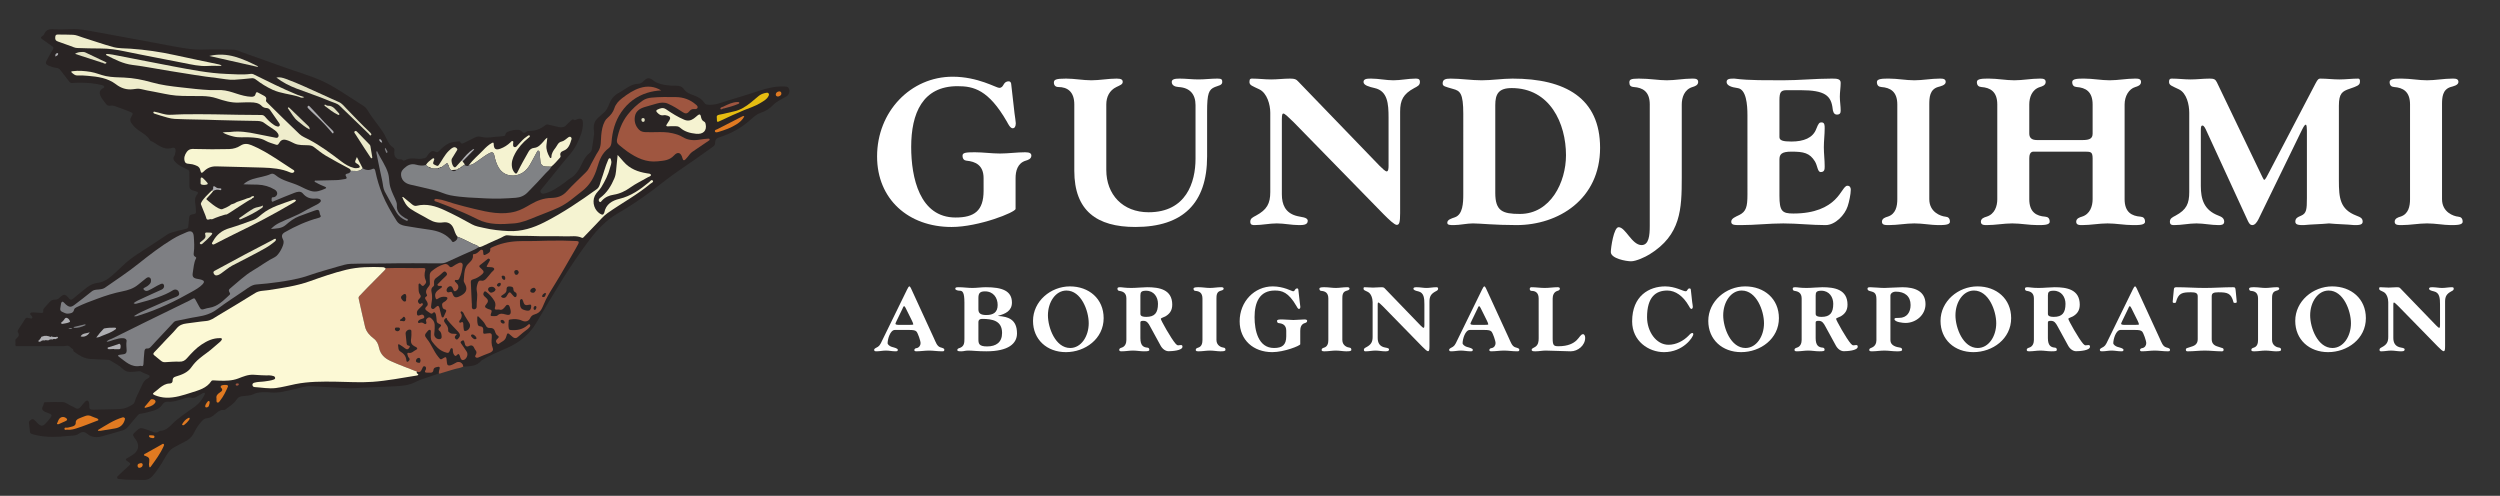 <?xml version="1.0" encoding="utf-8"?>
<!-- Generator: Adobe Illustrator 16.0.0, SVG Export Plug-In . SVG Version: 6.00 Build 0)  -->
<!DOCTYPE svg PUBLIC "-//W3C//DTD SVG 1.1//EN" "http://www.w3.org/Graphics/SVG/1.1/DTD/svg11.dtd">
<svg version="1.1" id="Layer_1" xmlns="http://www.w3.org/2000/svg" xmlns:xlink="http://www.w3.org/1999/xlink" x="0px" y="0px"
	 width="716px" height="142px" viewBox="0 0 716 142" enable-background="new 0 0 716 142" xml:space="preserve">
<rect x="0" y="0" width="716" height="142" fill="#333333" stroke="none"/>
<g>
	<path fill-rule="evenodd" clip-rule="evenodd" fill="#292424" d="M125.696,106.953c-1.619,0.561-3.23,1.145-4.859,1.673
		c-1.124,0.365-2.13,1.002-3.25,1.359c-1.783,0.568-3.644,0.592-5.491,0.698c-3.485,0.201-6.977,0.245-10.462,0.482
		c-1.885,0.129-3.796-0.093-5.694-0.182c-2.333-0.109-4.667-0.229-6.999-0.374c-1.556-0.098-2.97,0.524-4.448,0.821
		c-2.211,0.445-4.38,1.165-6.682,0.992c-0.408-0.031-0.816-0.094-1.223-0.096c-1.331-0.005-2.646-0.08-3.924,0.54
		c-1.042,0.505-2.253,0.458-3.394,0.627c-0.687,0.102-1.171,0.403-1.55,0.992c-0.816,1.263-2.128,1.979-3.287,2.861
		c-0.04,0.031-0.095,0.069-0.138,0.064c-1.41-0.169-2.23,0.821-3.17,1.592c-0.544,0.446-1.184,0.714-1.892,0.788
		c-0.824,0.085-1.307,0.672-1.79,1.237c-0.738,0.862-1.338,1.833-1.834,2.841c-0.661,1.344-1.68,2.205-3.013,2.807
		c-0.885,0.399-1.708,0.936-2.583,1.365c-1.529,0.752-2.252,2.172-3.048,3.549c-0.939,1.625-1.958,3.197-3.182,4.629
		c-0.728,0.854-1.576,1.287-2.75,1.243c-2.233-0.085-4.476,0.061-6.701-0.257c-0.269-0.039-0.615,0.044-0.756-0.269
		c-0.165-0.363,0.154-0.578,0.364-0.777c1.004-0.957,2.005-1.92,3.054-2.826c0.468-0.404,0.385-0.625-0.061-0.923
		c-1.217-0.817-1.211-0.821,0.13-1.562c0.358-0.198,0.709-0.413,1.048-0.642c1.653-1.121,1.913-2.836,0.679-4.435
		c-0.094-0.122-0.195-0.239-0.278-0.368c-0.558-0.858-0.542-0.976,0.194-1.672c1.424-1.346,1.425-1.348,3.592-0.599
		c0.484,0.167,0.971,0.332,1.439,0.536c0.622,0.271,1.208,0.377,1.777-0.122c0.106-0.093,0.281-0.147,0.427-0.154
		c1.305-0.065,2.227-0.788,3.093-1.683c2.034-2.1,4.539-3.61,6.875-5.321c1.221-0.895,2.018-2.011,2.663-3.311
		c0.081-0.163,0.219-0.321,0.073-0.489c-0.178-0.204-0.403-0.057-0.563,0.029c-0.652,0.352-1.285,0.74-1.931,1.105
		c-0.434,0.245-0.852,0.317-1.386,0.182c-0.872-0.219-1.745,0.135-2.562,0.389c-1.37,0.426-2.699,0.905-4.176,0.765
		c-0.672-0.063-1.182,0.258-1.583,0.88c-0.694,1.073-1.845,1.541-3.024,1.836c-1.094,0.273-2.174,0.622-3.305,0.74
		c-0.333,0.035-0.529,0.276-0.731,0.515c-0.846,1.001-1.73,1.973-2.542,3.001c-0.495,0.628-1.057,1.061-1.839,1.275
		c-1.953,0.533-3.881,1.161-5.841,1.67c-1.43,0.371-2.844,0.344-4.083-0.662c-0.787-0.638-1.511-0.83-2.474-0.111
		c-0.919,0.686-2.169,0.549-3.283,0.673c-2.923,0.323-5.849,0.411-8.753-0.197c-0.501-0.105-0.99-0.267-1.484-0.405
		c-0.302-0.084-0.472-0.264-0.505-0.598c-0.083-0.844-0.196-1.684-0.285-2.527c-0.03-0.283,0.03-0.495,0.293-0.725
		c0.601-0.524,0.975-0.498,1.543,0.124c1.718,1.879,2.048,1.839,3.681-0.111c0.231-0.276,0.461-0.554,0.674-0.844
		c0.422-0.578,0.329-0.898-0.333-1.166c-0.521-0.211-1.082-0.32-1.559-0.646c-0.466-0.318-0.655-0.69-0.407-1.245
		c0.146-0.324,0.339-0.635,0.366-1.009c0.022-0.309,0.264-0.333,0.51-0.337c1.62-0.02,3.241-0.097,4.859-0.041
		c0.968,0.033,1.69,0.804,2.573,1.137c0.356,0.134,0.705,0.315,1.018,0.532c0.693,0.478,1.184,0.195,1.643-0.358
		c0.409-0.493,0.808-1.001,1.26-1.453c0.492-0.491,0.946-0.331,1.081,0.354c0.063,0.325,0.113,0.664,0.091,0.992
		c-0.054,0.794,0.31,1.002,1.061,0.977c2.596-0.086,5.196-0.053,7.787-0.196c1.31-0.072,2.552-0.601,3.634-1.356
		c0.637-0.444,0.625-1.316,0.961-1.973c0.643-1.251,1.192-2.551,1.799-3.821c0.327-0.683,0.777-1.267,1.493-1.598
		c0.265-0.123,0.521-0.301,0.509-0.619c-0.012-0.342-0.332-0.401-0.598-0.509c-0.616-0.25-1.262-0.435-1.82-0.815
		c-0.204-0.139-0.433-0.139-0.669-0.112c-0.537,0.06-1.073,0.126-1.611,0.162c-1.084,0.072-2.073,0.044-2.97-0.845
		c-1.034-1.025-2.382-1.684-3.637-2.435c-0.328-0.195-0.698-0.168-1.051-0.188c-1.511-0.085-3.023-0.153-4.535-0.213
		c-1.874-0.076-3.329-1.09-4.775-2.118c-0.107-0.076-0.129-0.272-0.19-0.412c0.035-0.195-0.049-0.313-0.236-0.364
		c-0.208-0.169-0.416-0.339-0.624-0.508c-0.553-0.617-1.236-0.331-1.887-0.271c-4.574-0.004-9.148-0.009-13.722-0.014
		c-0.18-0.613-0.018-1.246-0.104-1.864c0.197-0.198,0.396-0.396,0.592-0.597c0.398-0.406,0.548-0.862,0.214-1.371
		c-0.236-0.359-0.162-0.627,0.076-0.972c0.642-0.928,1.244-1.886,1.831-2.85c0.248-0.409,0.517-0.616,0.996-0.402
		c0.114,0.051,0.25,0.062,0.377,0.075c0.268,0.028,0.596,0.21,0.772-0.104c0.154-0.275-0.143-0.45-0.285-0.655
		c-0.137-0.197-0.47-0.361-0.288-0.645c0.179-0.278,0.527-0.281,0.838-0.265c0.77,0.042,1.537,0.098,2.307,0.139
		c0.343,0.018,0.628-0.04,0.55-0.505c-0.07-0.419,0.124-0.736,0.405-1.033c0.477-0.503,0.935-1.024,1.393-1.544
		c0.409-0.465,0.863-0.756,1.534-0.717c0.509,0.03,0.955-0.167,1.367-0.563c1.156-1.112,1.591-1.104,2.606,0.134
		c0.509,0.619,0.835,0.52,1.35,0.076c1.011-0.873,2.069-1.689,3.098-2.541c1.117-0.924,2.263-1.718,3.785-1.902
		c2.268-0.274,3.869-1.762,5.454-3.244c1.257-1.175,2.478-2.4,3.829-3.458c1.368-1.071,2.87-1.975,4.323-2.937
		c2.055-1.358,4.151-2.658,6.166-4.073c1.103-0.775,2.359-0.963,3.59-1.29c0.695-0.185,1.396-0.348,2.095-0.513
		c0.338-0.08,0.517-0.243,0.546-0.627c0.064-0.87,0.208-1.734,0.271-2.604c0.038-0.526,0.257-0.765,0.784-0.856
		c1.189-0.205,1.191-0.229,1.117-1.409c-0.036-0.588-0.062-1.181-0.162-1.76c-0.156-0.916-0.133-1.757,0.512-2.52
		c0.328-0.389,0.46-0.726-0.313-0.929c-1.904-0.5-1.891-0.552-1.894-2.504c-0.002-0.953-0.01-1.905,0.003-2.857
		c0.006-0.42-0.094-0.664-0.538-0.875c-1.243-0.593-2.532-1.128-3.498-2.186c-0.446-0.489-0.767-0.919-0.339-1.609
		c0.237-0.381,0.362-0.845,0.41-1.316c0.094-0.922-0.196-1.334-1.048-1.079c-2.604,0.778-4.186-1.254-6.193-2.108
		c-0.992-1.8-2.99-2.445-4.371-3.801c-0.426-0.418-0.816-0.863-1.123-1.364c-0.333-0.545-0.263-1.117,0.068-1.675
		c0.583-0.981,0.587-1.025-0.482-1.458c-1.425-0.578-2.87-1.104-4.319-1.616c-0.329-0.116-0.731-0.172-1.064-0.098
		c-0.727,0.163-1.161-0.147-1.557-0.695c-0.497-0.685-1.044-1.328-1.405-2.109c-0.396-0.86-0.204-1.632,0.583-2.124
		c0.205-0.128,0.559-0.184,0.487-0.509c-0.067-0.301-0.377-0.382-0.663-0.453c-2.107-0.524-4.251-0.705-6.416-0.676
		c-0.694,0.009-1.391,0.007-2.081,0.079c-0.397,0.041-0.624-0.108-0.842-0.394c-0.828-1.082-1.671-2.15-2.495-3.234
		c-0.313-0.411-0.681-0.643-1.215-0.708c-0.789-0.097-1.555-0.333-2.284-0.659c-0.753-0.338-0.881-0.737-0.478-1.471
		c0.58-1.055,1.136-2.125,1.771-3.146c0.286-0.457,0.17-0.66-0.211-0.921c-0.954-0.654-1.883-1.341-2.832-2.002
		c-0.41-0.286-0.504-0.548-0.033-0.858c0.214-0.141,0.437-0.292,0.539-0.54c0.487-1.192,1.351-1.565,2.629-1.484
		c1.691,0.107,3.399,0.077,5.094-0.011c2.341-0.122,4.6,0.346,6.873,0.765c4.042,0.746,8.086,1.477,12.127,2.226
		c3.258,0.604,6.509,1.246,9.769,1.835c3.132,0.566,6.25,1.162,9.475,1.019c2.747-0.122,5.505,0.009,8.259,0.033
		c0.924,0.008,1.725,0.467,2.562,0.762c4.47,1.566,8.924,3.179,13.388,4.761c2.874,1.018,5.814,1.877,8.619,3.057
		c2.186,0.919,4.262,2.128,6.278,3.4c2.148,1.355,4.27,2.751,6.409,4.121c0.44,0.281,0.796,0.616,1.067,1.076
		c1.257,2.128,2.881,4,4.266,6.04c0.578,0.851,1.035,1.769,1.484,2.689c0.399,0.816,0.832,1.59,1.65,2.08
		c0.594,0.355,0.373,0.969,0.364,1.48c-0.012,0.783,0.191,1.399,0.908,1.817c0.506,0.295,1.22-0.143,1.633,0.5
		c0.04,0.062,0.449-0.051,0.644-0.159c1.154-0.641,2.383-0.511,3.607-0.361c0.631,0.077,1.233-0.053,1.832-0.178
		c0.342-0.071,0.635-0.31,0.813-0.658c0.201-0.391,0.493-0.716,0.821-1.012c0.425-0.381,0.897-0.539,1.401-0.213
		c0.531,0.344,0.873,0.151,1.257-0.255c0.815-0.859,1.689-1.65,2.788-2.15c0.886-0.403,1.845-0.412,2.78-0.542
		c0.113-0.016,0.321,0.033,0.348,0.104c0.324,0.861,0.86,0.481,1.358,0.239c0.942-0.458,1.886-0.915,2.811-1.407
		c0.581-0.309,1.216-0.4,1.798-0.239c1.806,0.5,3.575-0.022,5.358-0.08c0.333-0.012,0.664-0.087,0.997-0.109
		c0.362-0.024,0.645-0.097,0.708-0.539c0.046-0.319,0.272-0.534,0.578-0.668c1.004-0.443,2.05-0.662,3.148-0.594
		c0.376,0.023,0.724,0.217,0.941,0.481c0.442,0.537,0.857,0.449,1.313,0.077c0.234-0.191,0.498-0.251,0.791-0.242
		c1.768,0.055,3.291-0.575,4.653-1.658c0.236-0.188,0.481-0.236,0.791-0.16c0.996,0.248,2,0.462,3.001,0.692
		c0.826,0.19,1.577,0.114,2.195-0.546c0.333-0.356,0.673-0.71,1.044-1.026c0.358-0.305,0.627-0.852,1.293-0.437
		c0.168,0.105,0.565-0.153,0.856-0.247c1.062-0.346,1.571,0.015,1.571,1.146c0.002,2.17-0.831,4.108-1.759,6.002
		c-1.145,2.336-3.054,4.112-4.628,6.131c-1.786,2.291-3.647,4.521-5.482,6.772c-0.24,0.295-0.459,0.593-0.214,0.965
		c0.247,0.374,0.623,0.383,1.032,0.291c2.167-0.488,3.888-1.804,5.655-3.032c0.611-0.425,1.153-0.96,1.794-1.33
		c1.83-1.054,2.647-2.847,3.521-4.617c0.502-1.016,1.102-1.965,2.032-2.665c0.365-0.274,0.547-0.677,0.615-1.123
		c0.211-1.371,0.448-2.74,0.61-4.117c0.062-0.526-0.044-1.074-0.08-1.61c-0.086-1.283,0.298-2.372,1.289-3.228
		c0.465-0.402,0.88-0.867,1.368-1.239c0.916-0.699,1.384-1.659,1.776-2.702c0.502-1.335,1.342-2.403,2.631-3.099
		c0.676-0.364,1.306-0.811,1.958-1.22c1.131-0.709,2.249-1.41,3.67-1.44c0.601-0.012,1.148-0.314,1.604-0.809
		c0.939-1.021,1.72-1.012,2.794-0.138c1.056,0.858,2.35,1.112,3.644,1.318c0.939,0.15,1.891,0.19,2.846,0.169
		c0.938-0.021,1.708,0.215,2.312,1.08c0.648,0.928,1.748,1.321,2.787,1.688c1.247,0.439,2.316,1.091,3.061,2.204
		c0.221,0.33,0.501,0.415,0.897,0.462c2,0.236,3.78-0.575,5.609-1.125c3.044-0.915,6.085-1.842,9.102-2.84
		c2.285-0.755,4.583-1.333,7.011-1.244c0.583,0.022,1.26-0.059,1.528,0.602c0.361,0.891,0.036,1.796-0.753,2.275
		c-1.293,0.784-2.763,1.366-3.795,2.46c-1.029,1.09-2.173,1.756-3.57,2.218c-1.088,0.361-1.981,1.17-2.842,1.946
		c-2.636,2.375-5.674,4.04-9.051,5.083c-0.81,0.25-1.137,0.777-1.106,1.526c0.024,0.587-0.272,0.882-0.685,1.176
		c-3.261,2.324-6.515,4.653-9.837,6.893c-2.55,1.72-4.929,3.694-7.398,5.537c-3.209,2.396-6.527,4.633-9.991,6.645
		c-3.257,1.891-5.763,4.514-8.034,7.504c-5.73,7.548-10.487,15.708-15.289,23.84c-1.983,3.359-4.875,5.637-8.3,7.162
		c-2.41,1.073-4.859,2.027-7.103,3.431c-0.108,0.068-0.241,0.116-0.316,0.209c-1.37,1.687-3.329,1.604-5.213,1.75
		c0.032-0.963-1.057-1.668-1.909-1.22L125.696,106.953z"/>
	<path fill-rule="evenodd" clip-rule="evenodd" fill="#E6BD11" d="M205.3,33.769c-0.123-0.516,0.043-0.82,0.777-0.939
		c1.363-0.221,2.692-0.643,4.049-0.909c1.904-0.375,3.456-1.394,4.93-2.569c0.723-0.577,1.426-1.178,2.126-1.782
		c0.643-0.555,1.398-0.835,2.218-0.983c0.262-0.047,0.52-0.084,0.711,0.151c0.216,0.267,0.097,0.552-0.029,0.797
		c-0.495,0.971-1.445,1.434-2.312,1.965c-1.425,0.875-3.02,1.378-4.562,2.004c-2.32,0.942-4.591,2.01-6.858,3.078
		C205.315,35.068,205.33,35.11,205.3,33.769z"/>
	<path fill-rule="evenodd" clip-rule="evenodd" fill="#9F5640" d="M110.418,76.813c3.627-0.139,7.255,0.018,10.883-0.033
		c0.419-0.005,0.618,0.148,0.491,0.621c-0.263,0.985-0.309,1.962,0.148,2.929c0.309,0.654-0.204,1.083-0.595,1.45
		c-0.316,0.297-0.588-0.034-0.826-0.292c-0.12-0.129-0.221-0.404-0.486-0.261c-0.183,0.1-0.174,0.304-0.166,0.484
		c0.041,0.954-0.129,1.928,0.516,2.797c0.322,0.435-0.067,0.823-0.376,1.135c-0.364,0.369-0.444,0.743-0.09,1.153
		c0.173,0.2,0.361,0.386,0.651,0.156c0.142-0.112,0.321-0.238,0.465-0.032c0.136,0.192,0.059,0.411-0.087,0.566
		c-0.333,0.357-0.688,0.695-1.032,1.041c-0.259,0.258-0.475,0.531-0.508,0.922c-0.076,0.89,0.224,1.138,1.022,0.764
		c0.526-0.246,0.889-0.068,1.054,0.395c0.164,0.46-0.215,0.597-0.601,0.689c-0.402,0.097-0.78,0.268-1.055,0.599
		c-0.126,0.151-0.167,0.335-0.06,0.501c0.095,0.147,0.279,0.144,0.421,0.083c0.482-0.206,0.904-0.092,1.298,0.21
		c0.155,0.118,0.32,0.182,0.493,0.057c0.202-0.146,0.189-0.345,0.103-0.552c-0.234-0.564,0.02-0.915,0.498-1.192
		c0.521-0.302,0.809,0.064,1.127,0.359c1.093,1.007,0.76,2.312,0.732,3.551c-0.006,0.28-0.09,0.559-0.085,0.838
		c0.013,0.844,0.823,1.518,1.645,1.364c0.355-0.066,0.504-0.343,0.487-0.688c-0.033-0.618-0.075-1.239-0.621-1.669
		c-0.351-0.276-0.395-0.52-0.042-0.876c0.715-0.722,0.707-0.808-0.191-1.208c-0.805-0.359-0.508-1.097-0.648-1.669
		c-0.102-0.416-0.059-0.866-0.28-1.264c-0.17-0.308-0.404-0.454-0.659-0.157c-0.359,0.417-0.661,0.244-0.994,0
		c-0.228-0.166-0.461-0.325-0.694-0.483c-0.583-0.395-0.832-0.751-0.152-1.362c0.561-0.503,0.228-1.164-0.107-1.672
		c-0.292-0.442-0.629-0.788,0.029-1.177c0.165-0.098,0.248-0.29,0.14-0.471c-0.635-1.056,0.077-1.807,0.631-2.544
		c0.191-0.254,0.245-0.412,0.223-0.715c-0.058-0.768-0.042-1.542-0.046-2.314c-0.002-0.492,0.201-0.886,0.58-1.202
		c1.056-0.875,2.201-1.581,3.53-1.972c0.58-0.171,1.038,0.008,1.359,0.446c0.415,0.561,0.767,0.482,1.265,0.105
		c0.466-0.352,1.005-0.615,1.536-0.871c0.696-0.335,1.252-0.023,1.158,0.74c-0.159,1.291-0.408,2.574-1.015,3.758
		c-0.169,0.331-0.4,0.339-0.69,0.343c-0.19,0.002-0.444-0.113-0.536,0.152c-0.081,0.232,0.133,0.369,0.264,0.52
		c0.118,0.136,0.255,0.254,0.375,0.388c0.615,0.685,0.442,1.644-0.371,2.083c-0.286,0.154-0.493,0.088-0.625-0.203
		c-0.074-0.163-0.134-0.333-0.201-0.5c-0.141-0.353-0.372-0.716-0.75-0.68c-0.391,0.037-0.743,0.312-0.936,0.704
		c-0.145,0.292-0.181,0.606,0.009,0.878c0.175,0.248,0.485,0.221,0.712,0.129c0.579-0.234,0.751,0.044,0.917,0.544
		c0.322,0.97,0.899,1.165,1.855,0.703c0.229-0.111,0.463-0.216,0.683-0.344c1.486-0.86,1.757-1.985,0.868-3.458
		c-0.14-0.233-0.269-0.542-0.24-0.797c0.15-1.291,0.056-2.614,0.636-3.849c0.265-0.566,0.671-0.961,1.095-1.363
		c0.541-0.514,0.965-1.07,0.896-1.872c-0.018-0.212,0.001-0.448,0.284-0.457c0.746-0.021,1.191-0.537,1.677-0.986
		c0.197-0.182,0.389-0.35,0.68-0.234c0.303,0.122,0.281,0.392,0.295,0.651c0.05,0.954,0.163,1.031,1.011,0.565
		c0.531-0.292,1.12-0.582,1.008-1.375c-0.038-0.271,0.149-0.389,0.383-0.5c2.342-1.125,4.829-1.687,7.405-1.814
		c1.721-0.085,3.451,0.013,5.172-0.062c2.691-0.116,5.383-0.122,8.075-0.106c1.231,0.007,2.462,0.101,3.694,0.119
		c0.708,0.011,0.708,0.373,0.472,0.849c-0.272,0.551-0.58,1.086-0.89,1.617c-1.928,3.295-3.771,6.64-5.79,9.882
		c-0.907,1.457-1.817,2.921-2.594,4.449c-0.447,0.879-0.755,1.831-1.239,2.707c-0.449,0.811-1.119,1.271-1.958,1.5
		c-0.625,0.171-1.027,0.51-1.299,1.09c-0.431,0.921-1.398,1.151-2.331,0.706c-1.091-0.521-2.268-0.519-3.442-0.324
		c-0.15,0.025-0.338,0.098-0.356,0.259c-0.085,0.792-0.144,1.592,0.019,2.375c0.062,0.299,0.373,0.368,0.684,0.389
		c1.758,0.121,3.371-0.225,4.731-1.417c0.172-0.151,0.358-0.408,0.58-0.209c0.243,0.217,0.152,0.531-0.043,0.766
		c-0.181,0.217-0.376,0.43-0.598,0.602c-0.892,0.688-1.798,1.347-2.625,2.125c-0.735,0.691-1.222,0.553-2.169-0.363
		c-0.801-0.775-1.022-0.788-1.286,0.34c-0.292,1.247-1.38,1.479-2.166,2.1c-0.244,0.193-0.406-0.12-0.56-0.271
		c-0.253-0.247-0.272-0.558-0.109-0.849c0.098-0.173,0.276-0.302,0.421-0.447c0.272-0.272,0.423-0.507-0.032-0.781
		c-0.44-0.264-0.646-0.736-0.783-1.205c-0.204-0.701-0.648-1.036-1.36-0.99c-0.671,0.043-1.049-0.186-1.354-0.848
		c-0.427-0.934-1.26-1.604-1.953-2.358c-0.262-0.285-0.396-0.12-0.411,0.194c-0.033,0.669-0.022,1.337,0.145,1.992
		c0.086,0.343,0.318,0.508,0.666,0.535c0.714,0.054,0.94,0.452,0.9,1.144c-0.062,1.074-0.025,1.08,1.064,0.902
		c1.228-0.201,1.483-0.031,1.376,1.178c-0.092,1.032-0.136,2.003,0.278,3.005c0.322,0.783-0.386,1.191-0.97,1.424
		c-1.023,0.407-2.062,0.773-3.061,1.242c-0.276,0.129-0.619,0.19-0.876-0.044c-0.247-0.225-0.059-0.513,0.055-0.708
		c0.305-0.523,0.254-0.969-0.151-1.4c-0.069-0.074-0.125-0.167-0.163-0.261c-0.333-0.81-0.731-1.307-1.742-0.791
		c-0.507,0.259-1-0.039-1.083-0.716c-0.021-0.176-0.099-0.345-0.15-0.517c-0.089-0.296-0.224-0.589-0.583-0.356
		c-0.259,0.169-0.705,0.304-0.327,0.813c0.564,0.759,1.063,1.566,1.595,2.349c0.559,0.826-0.076,2.289-1.05,2.414
		c-0.353,0.045-0.514-0.212-0.649-0.448c-0.126-0.219-0.179-0.48-0.257-0.725c-0.171-0.53-0.403-0.795-0.875-0.238
		c-0.299,0.354-0.523,0.267-0.776-0.098c-0.282-0.408-0.36-0.837-0.36-1.311c0-0.248,0.005-0.575-0.337-0.592
		c-0.246-0.012-0.343,0.216-0.433,0.46c-0.366,0.99-0.495,1.026-1.51,0.686c-1.619-0.543-2.693-1.767-3.668-3.052
		c-0.545-0.719-0.325-1.688-0.366-2.555c-0.013-0.271,0.118-0.636-0.201-0.767c-0.334-0.137-0.54,0.166-0.751,0.398
		c-0.846,0.939-0.931,1.217-0.139,2.185c1.292,1.579,1.935,3.549,3.227,5.125c0.704,0.859,0.657,0.897,1.589,0.295
		c0.516-0.334,0.729-0.228,0.787,0.383c0.037,0.382,0.085,0.763,0.125,1.144c0.068,0.63,0.468,0.754,0.991,0.608
		c0.623-0.174,1.167-0.526,1.737-0.824c0.853-0.448,1.941,0.257,1.909,1.22c-0.829,0.407-1.756,0.467-2.624,0.735
		c-1.2,0.371-2.403,0.731-3.607,1.089c-0.238,0.071-0.47,0.225-0.738,0.109c-0.041-0.469,0.105-0.912,0.225-1.353
		c0.117-0.436-0.08-0.627-0.456-0.545c-0.571,0.125-1.251,0.131-1.332,0.991c-0.048,0.508-0.42,0.725-0.934,0.692
		c-0.255-0.016-0.513-0.002-0.769-0.003c-0.58-0.002-0.973-0.122-0.508-0.795c0.124-0.18,0.116-0.391,0.095-0.595
		c-0.023-0.228-0.148-0.378-0.373-0.434c-0.228-0.056-0.408,0.021-0.518,0.226c-0.098,0.18-0.191,0.365-0.264,0.556
		c-0.259,0.682-0.66,1.073-1.439,0.746c-2.511-1.027-5.079-1.911-7.551-3.043c-1.714-0.785-2.917-1.897-3.32-3.817
		c-0.212-1.014-0.602-1.926-1.535-2.635c-1.114-0.846-2.12-1.911-2.465-3.35c-0.646-2.693-1.228-5.402-1.834-8.105
		c-0.068-0.303,0.046-0.542,0.262-0.763c0.769-0.791,1.518-1.602,2.292-2.389c1.603-1.631,3.214-3.253,4.827-4.875
		C110.283,77.277,110.482,77.114,110.418,76.813z M135.121,86.946c0.007,0,0.013,0,0.02,0c0,0.282,0.013,0.565-0.002,0.848
		c-0.026,0.455,0.156,0.81,0.618,0.794c0.432-0.014,0.783-0.282,0.759-0.797c-0.071-1.48,0.366-2.948,0.042-4.442
		c-0.17-0.783,0.031-1.584,0.296-2.34c0.143-0.408,0.406-0.775,0.902-0.643c0.65,0.173,1.103-0.151,1.485-0.549
		c0.548-0.571,1.023-1.211,1.534-1.818c0.288-0.342,0.903-0.692,0.754-1.045c-0.215-0.512-0.923-0.407-1.449-0.467
		c-0.05-0.005-0.103-0.005-0.154-0.002c-0.467,0.019-0.724-0.057-0.358-0.583c0.248-0.356,0.402-0.774,0.628-1.146
		c0.117-0.191,0.22-0.339,0.03-0.54c-0.207-0.218-0.39-0.174-0.6-0.001c-0.515,0.422-1.027,0.849-1.561,1.244
		c-1.042,0.77-1.047,0.762-0.072,1.63c0.607,0.541,0.667,0.939,0.146,1.41c-0.749,0.676-1.626,1.235-2.574,1.479
		c-0.677,0.174-0.74,0.453-0.715,0.985C134.945,82.956,135.031,84.951,135.121,86.946z M123.483,87.592
		c-0.086,0.479,0.03,0.701,0.269,0.846c0.262,0.158,0.493,0.049,0.698-0.136c0.114-0.104,0.226-0.211,0.338-0.316
		c0.602-0.563,0.851-0.505,1.101,0.276c0.07,0.218,0.083,0.454,0.138,0.678c0.128,0.521,0.251,1.045,0.405,1.56
		c0.055,0.184,0.119,0.429,0.385,0.418c0.212-0.009,0.271-0.217,0.345-0.375c0.184-0.395,0.331-0.808,0.537-1.191
		c0.217-0.405,0.097-0.661-0.311-0.747c-0.632-0.133-0.657-0.633-0.754-1.109c-0.108-0.525,0.173-0.819,0.598-1.027
		c0.309-0.151,0.549-0.376,0.745-0.652c0.306-0.431,0.228-0.698-0.322-0.792c-0.833-0.142-1.585,0.062-2.263,0.534
		c-0.403,0.28-0.5,0.19-0.651-0.274c-0.436-1.344,0.398-1.983,1.31-2.622c0.223-0.156,0.586-0.294,0.506-0.61
		c-0.082-0.323-0.44-0.121-0.675-0.15c-0.206-0.026-0.435-0.001-0.545-0.212c-0.15-0.29,0.131-0.411,0.278-0.562
		c0.684-0.698,1.354-1.413,2.08-2.064c0.393-0.352,0.449-0.63,0.122-1.033c-0.324-0.4-0.593-0.356-0.955-0.023
		c-0.584,0.537-1.176,1.083-1.838,1.513c-0.614,0.398-0.768,0.9-0.711,1.562c0.03,0.352,0.099,0.739-0.254,0.994
		c-0.604,0.439-0.584,1.054-0.44,1.668c0.083,0.357,0.091,0.71,0.123,1.067C123.833,85.821,123.525,86.791,123.483,87.592z
		 M142.99,88.658c-0.243,0-0.373-0.007-0.501,0.001c-0.552,0.036-0.968,0.088-0.685-0.767c0.167-0.504,0.097-1.197-0.211-1.707
		c-0.615-1.015-1.387-1.906-2.359-2.609c-0.312-0.225-0.5-0.153-0.669,0.169c-0.322,0.616-0.025,0.984,0.446,1.36
		c0.845,0.674,0.933,1.224,0.378,1.874c-0.693,0.81-0.635,1.066,0.354,1.504c0.185,0.082,0.387,0.13,0.584,0.178
		c0.435,0.104,0.586,0.31,0.42,0.778c-0.392,1.106-0.362,1.115,0.869,1.098c0.318-0.005,0.688-0.009,0.885-0.2
		c0.707-0.681,1.472-0.509,2.266-0.284c0.198,0.056,0.397,0.105,0.6,0.133c0.571,0.08,0.88-0.165,0.912-0.752
		c0.025-0.473-0.103-0.914-0.242-1.357c-0.101-0.324-0.181-0.674-0.563-0.76c-0.405-0.093-0.595,0.248-0.788,0.502
		C144.225,88.425,143.733,88.927,142.99,88.658z M117.845,95.784c-0.007,0-0.014,0-0.021-0.001c0-0.309,0.005-0.617-0.001-0.926
		c-0.005-0.226-0.094-0.39-0.341-0.443c-0.629-0.136-1.375,0.505-1.314,1.159c0.086,0.937,0.201,1.871,0.295,2.807
		c0.032,0.323,0.191,0.548,0.505,0.593c0.55,0.079,0.47,0.29,0.226,0.662c-0.346,0.526-0.695,0.501-1.148,0.158
		c-0.488-0.371-0.988-0.73-1.511-1.048c-0.158-0.096-0.603-0.32-0.521,0.169c0.101,0.604-0.017,1.348,0.629,1.738
		c1.002,0.605,1.68,1.375,1.749,2.616c0.024,0.43,0.354,0.464,0.648,0.151c0.27-0.286,0.422-0.609,0.081-0.941
		c-0.28-0.271-0.314-0.635-0.429-0.97c-0.1-0.291,0.044-0.524,0.313-0.458c0.952,0.236,1.467-0.572,2.185-0.877
		c0.451-0.191,0.392-0.565-0.065-0.785c-1.328-0.64-1.581-1.131-1.353-2.606C117.822,96.453,117.822,96.116,117.845,95.784z
		 M130.854,95.679c-0.201,0.23-0.342,0.368-0.455,0.525c-0.265,0.366-0.144,0.67,0.176,0.934c0.338,0.28,0.511-0.021,0.695-0.21
		c0.62-0.637,0.595-1.207-0.005-1.86c-1.057-1.148-2.191-2.227-3.154-3.461c-0.142-0.182-0.071-0.717-0.456-0.476
		c-0.292,0.183-0.643,0.566-0.389,1.049c0.094,0.181,0.208,0.355,0.339,0.511c0.474,0.563,0.836,1.158,0.75,1.945
		c-0.044,0.4,0.284,0.552,0.569,0.738C129.485,95.738,130.134,95.482,130.854,95.679z M132.229,90.418
		c0.01,0.567-0.251,0.976-0.574,1.352c-0.153,0.178-0.198,0.348-0.068,0.556c0.152,0.245,0.288,0.079,0.445,0.003
		c0.52-0.25,0.666,0.077,0.658,0.492c-0.009,0.517,0.061,1.02,0.137,1.527c0.06,0.393,0.223,0.523,0.63,0.413
		c0.914-0.246,1.469-1.342,0.998-2.177c-0.564-0.997-1.291-1.899-1.735-2.969c-0.046-0.112-0.162-0.198-0.254-0.287
		c-0.113-0.111-0.25-0.216-0.408-0.126c-0.204,0.115-0.167,0.321-0.067,0.469C132.154,89.917,132.27,90.162,132.229,90.418z
		 M145.849,82.041c-0.533-0.068-0.817,0.294-0.769,0.818c0.062,0.677-0.293,1.04-0.77,1.371c-0.21,0.146-0.426,0.283-0.639,0.427
		c-0.142,0.096-0.228,0.204-0.088,0.371c0.359,0.429,1.11,0.384,1.442-0.101c0.173-0.252,0.319-0.524,0.479-0.786
		c0.269-0.439,0.546-0.603,0.92-0.08c0.207,0.29,0.49,0.524,0.714,0.804c0.146,0.183,0.3,0.275,0.526,0.201
		c0.234-0.077,0.276-0.275,0.296-0.488c0.035-0.377,0.013-0.7-0.406-0.894c-0.319-0.148-0.504-0.474-0.513-0.812
		C147.023,82.087,146.498,82.054,145.849,82.041z M148.917,86.418c-0.015,1.791,0.258,2.174,1.787,2.514
		c0.883,0.196,1.311-0.11,1.426-1.022c0.077-0.62-0.12-0.786-0.724-0.608c-0.781,0.229-1.239,0.027-1.454-0.641
		c-0.047-0.146-0.068-0.306-0.144-0.436c-0.129-0.227-0.138-0.641-0.518-0.563C148.925,85.738,148.903,86.095,148.917,86.418z
		 M141.948,82.938c-0.196-0.544-0.661-0.838-1.11-0.803c-0.395,0.031-1.032,0.076-1.051,0.76c-0.012,0.413,0.569,1.004,0.939,0.92
		C141.241,83.698,141.749,83.518,141.948,82.938z M116.376,84.963c-0.117-0.164,0.057-0.564-0.263-0.721
		c-0.311-0.153-0.588,0.083-0.825,0.278c-0.156,0.128-0.353,0.275-0.405,0.451c-0.134,0.451,0.186,0.76,0.446,1.071
		c0.19,0.228,0.438,0.404,0.738,0.29c0.396-0.149,0.187-0.529,0.239-0.809C116.334,85.373,116.345,85.219,116.376,84.963z
		 M153.503,83.072c-0.119-0.369-0.35-0.718-0.672-0.65c-0.418,0.087-0.911,0.309-0.955,0.837c-0.038,0.463,0.39,0.555,0.739,0.592
		C153.183,83.912,153.255,83.383,153.503,83.072z M120.449,103.249c-0.078-0.328-0.086-0.807-0.553-0.757
		c-0.407,0.042-0.761,0.426-0.772,0.84c-0.011,0.485,0.514,0.53,0.854,0.58C120.41,103.976,120.385,103.558,120.449,103.249z
		 M136.464,96.875c-0.023-0.499-0.812-1.155-1.211-1.093c-0.194,0.03-0.352,0.105-0.351,0.328c0.001,0.351,0.742,1.05,1.105,1.053
		C136.263,97.166,136.467,97.104,136.464,96.875z M114.557,94.292c-0.001-0.494-0.321-0.499-0.637-0.486
		c-0.333,0.013-0.783-0.133-0.818,0.411c-0.03,0.458,0.425,0.632,0.708,0.654C114.114,94.895,114.468,94.652,114.557,94.292z
		 M148.572,78.03c-0.053-0.379-0.266-0.678-0.613-0.695c-0.323-0.015-0.726,0.165-0.675,0.572c0.041,0.325,0.159,0.788,0.578,0.815
		C148.259,78.75,148.453,78.386,148.572,78.03z M115.434,91.984c0.328,0.089,0.552-0.06,0.646-0.358
		c0.099-0.316-0.001-0.638-0.246-0.831c-0.308-0.243-0.413,0.146-0.594,0.281c-0.121,0.09-0.224,0.206-0.34,0.301
		c-0.133,0.109-0.387,0.161-0.35,0.356c0.05,0.27,0.328,0.149,0.512,0.187C115.184,91.947,115.309,91.963,115.434,91.984z
		 M144.713,79.598c-0.054-0.34-0.157-0.666-0.643-0.65c-0.232,0.007-0.447,0.075-0.39,0.339c0.087,0.398,0.223,0.827,0.724,0.861
		C144.741,80.171,144.687,79.859,144.713,79.598z M142.878,82.125c0.25-0.168,0.542-0.326,0.559-0.713
		c0.01-0.227-0.085-0.442-0.334-0.418c-0.379,0.036-0.691,0.281-0.778,0.633C142.249,81.932,142.595,82.002,142.878,82.125z
		 M156.011,83.923c-0.294,0.19-0.672,0.4-0.75,0.875c-0.039,0.239,0.151,0.286,0.349,0.285c0.602-0.004,0.557-0.578,0.768-0.91
		C156.485,84.004,156.272,83.935,156.011,83.923z M143.871,91.609c-0.308,0.002-0.557,0.105-0.514,0.377
		c0.058,0.371,0.332,0.626,0.718,0.683c0.254,0.038,0.499-0.076,0.46-0.365C144.483,91.918,144.19,91.708,143.871,91.609z
		 M153.639,88.071c-0.007-0.253-0.096-0.468-0.346-0.436c-0.375,0.049-0.466,0.377-0.47,0.692c-0.002,0.196,0.076,0.461,0.338,0.425
		C153.54,88.701,153.568,88.346,153.639,88.071z"/>
	<path fill-rule="evenodd" clip-rule="evenodd" fill="#9F5640" d="M187.778,37.85c1.62-0.044,3.24-0.061,4.829,0.315
		c0.994,0.236,1.988,0.521,2.862,1.062c1.612,1,3.324,1.065,5.12,0.728c0.703-0.132,1.423-0.172,2.137-0.235
		c0.188-0.016,0.451-0.081,0.515,0.197c0.047,0.206-0.145,0.302-0.296,0.405c-1.548,1.046-3.096,2.097-4.644,3.146
		c-0.564,0.382-0.92,0.955-1.348,1.464c-0.197,0.235-0.391,0.476-0.607,0.693c-0.407,0.408-0.713,0.376-0.858-0.229
		c-0.012-0.049-0.035-0.097-0.047-0.147c-0.399-1.542-1.309-1.917-2.393-0.734c-1.349,1.47-3.024,1.514-4.76,1.692
		c-3.274,0.336-5.983-1.004-8.552-2.775c-0.86-0.592-1.653-1.281-2.468-1.936c-0.556-0.448-0.676-0.946-0.555-1.557
		c0.512-2.592,1.422-5.014,3.071-7.119c1.228-1.567,2.675-2.894,4.31-4.026c0.764-0.528,1.6-0.742,2.512-0.83
		c2.334-0.226,4.673-0.194,7.009-0.157c2.108,0.033,4.017,0.711,5.633,2.102c0.28,0.242,0.669,0.521,0.528,0.947
		c-0.149,0.453-0.622,0.402-1.001,0.371c-0.648-0.055-1.074,0.292-1.442,0.742c-0.501,0.615-1.052,0.645-1.689,0.219
		c-1.386-0.927-2.792-1.82-4.327-2.489c-1.071-0.467-2.15-0.337-3.226-0.037c-1.157,0.323-2.313,0.65-3.464,0.999
		c-1.376,0.417-2.52,1.148-2.783,2.673c-0.249,1.435,0.139,2.748,1.176,3.813c0.492,0.506,1.152,0.67,1.828,0.694
		C185.823,37.875,186.801,37.85,187.778,37.85z"/>
	<path fill-rule="evenodd" clip-rule="evenodd" fill="#9F5640" d="M211.731,29.497c-0.04,0.177-0.188,0.223-0.331,0.282
		c-1.292,0.534-2.628,0.924-3.981,1.263c-0.049,0.012-0.102,0.018-0.153,0.015c-0.333-0.015-0.768,0.56-0.923,0.108
		c-0.14-0.408,0.524-0.482,0.855-0.644c1.272-0.625,2.548-1.268,4.012-1.302C211.642,29.209,211.757,29.292,211.731,29.497z"/>
	<path fill-rule="evenodd" clip-rule="evenodd" fill="#9F5640" d="M67.922,110.449c-0.238,0.01-0.422-0.056-0.418-0.319
		c0.003-0.271,0.226-0.301,0.428-0.319c0.203-0.018,0.445-0.035,0.45,0.25C68.387,110.345,68.146,110.41,67.922,110.449z"/>
	<path fill-rule="evenodd" clip-rule="evenodd" fill="#9C553F" d="M189.357,25.896c-1.361,0.068-2.689,0.289-3.978,0.69
		c-3.118,0.973-5.589,2.837-7.436,5.521c-1.777,2.583-2.568,5.494-2.802,8.586c-0.052,0.684-0.248,1.345-0.824,1.762
		c-1.869,1.354-2.641,3.364-3.247,5.445c-0.792,2.728-2.068,5.076-4.384,6.856c-2.132,1.639-4.131,3.479-6.579,4.629
		c-2.177,1.022-4.461,1.816-6.69,2.727c-1.996,0.815-4.003,1.694-6.158,1.866c-3.562,0.284-7.183,0.495-10.504-1.192
		c-2.541-1.29-5.152-2.401-7.775-3.494c-1.277-0.531-2.585-0.991-3.875-1.493c-0.291-0.112-0.788-0.13-0.689-0.557
		c0.096-0.408,0.577-0.267,0.88-0.229c1.613,0.204,3.116,0.827,4.665,1.274c1.945,0.562,3.902,1.067,5.873,1.537
		s3.941,0.941,5.951,1.142c1.992,0.198,3.982,0.146,5.953-0.419c1.532-0.439,2.856-1.219,4.206-2.012
		c1.828-1.075,3.772-1.806,5.948-1.847c1.702-0.031,3.193-0.493,4.433-1.875c1.765-1.967,3.764-3.721,5.612-5.616
		c0.813-0.833,1.168-1.986,1.768-2.973c0.544-0.898,0.946-1.89,1.547-2.745c1.028-1.462,0.781-3.138,0.94-4.742
		c0.139-1.392,0.355-2.745,1.021-3.995c0.207-0.389,0.465-0.705,0.81-1c0.878-0.753,1.583-1.609,1.953-2.785
		c0.373-1.188,1.268-2.118,2.254-2.874c1.566-1.2,3.201-2.309,5.115-2.903C185.448,24.529,187.456,24.728,189.357,25.896z"/>
	<path fill-rule="evenodd" clip-rule="evenodd" fill="#E17A21" d="M19.389,123.066c-0.234-0.092-0.889,0.28-0.924-0.235
		c-0.039-0.575,0.644-0.256,0.994-0.368c0.439-0.14,0.909-0.188,1.345-0.338c0.472-0.164,0.921-0.42,0.88-1.023
		c-0.045-0.666,0.366-0.994,0.873-1.225c0.603-0.275,1.235-0.488,1.853-0.733c0.676-0.268,1.307-0.204,1.954,0.146
		c0.419,0.226,0.911,0.314,1.356,0.502c0.176,0.074,0.402,0.223,0.445,0.381c0.074,0.273-0.234,0.281-0.41,0.347
		c-1.937,0.734-3.854,1.534-5.828,2.152C21.172,122.909,20.353,123.154,19.389,123.066z"/>
	<path fill-rule="evenodd" clip-rule="evenodd" fill="#E17A21" d="M42.663,132.932c0.023-0.183,0.05-0.386,0.076-0.589
		c0.129-1.053-0.067-1.383-1.036-1.75c-0.177-0.067-0.445-0.015-0.449-0.317c-0.003-0.272,0.234-0.278,0.41-0.376
		c1.541-0.853,3.071-1.723,4.607-2.583c0.189-0.106,0.395-0.344,0.613-0.14c0.196,0.183,0.059,0.44-0.031,0.646
		c-0.937,2.127-2.327,3.969-3.677,5.837c-0.196,0.271-0.375,0.26-0.446-0.095C42.692,133.365,42.686,133.159,42.663,132.932z"/>
	<path fill-rule="evenodd" clip-rule="evenodd" fill="#E17A21" d="M28.036,123.166c2.278-1.346,4.47-2.857,7.055-3.622
		c0.227-0.067,0.411-0.002,0.57,0.131c0.218,0.183,0.126,0.407,0.058,0.636c-0.417,1.4-1.377,2.161-2.791,2.395
		c-1.36,0.225-2.72,0.456-4.082,0.67c-0.242,0.038-0.496,0.005-0.744,0.005C28.08,123.309,28.058,123.238,28.036,123.166z"/>
	<path fill-rule="evenodd" clip-rule="evenodd" fill="#E17A21" d="M213.167,33.293c-0.484,1.065-1.319,1.729-2.233,2.312
		c-1.582,1.007-3.329,1.631-5.111,2.16c-0.34,0.101-0.897,0.292-1.049-0.093c-0.188-0.475,0.427-0.546,0.731-0.704
		c2.31-1.202,4.635-2.375,6.951-3.566C212.666,33.294,212.851,33.166,213.167,33.293z"/>
	<path fill-rule="evenodd" clip-rule="evenodd" fill="#E17A21" d="M62.003,114.151c-0.188-0.876,0.387-1.359,0.987-1.758
		c0.582-0.388,0.96-0.724,0.314-1.361c-0.137-0.136-0.14-0.324-0.03-0.497c0.207-0.326,1.722-0.427,1.96-0.127
		c0.11,0.138,0.062,0.291,0,0.435c-0.596,1.357-1.234,2.694-2.168,3.859c-0.211,0.263-0.401,0.722-0.814,0.573
		c-0.361-0.131-0.213-0.58-0.247-0.899C61.997,114.3,62.003,114.223,62.003,114.151z"/>
	<path fill-rule="evenodd" clip-rule="evenodd" fill="#E17A21" d="M43.514,114.335c0.43,0.01,0.787,0.109,0.976,0.446
		c0.179,0.321-0.065,0.611-0.255,0.823c-0.686,0.76-1.668,0.924-2.592,1.187c-0.127,0.036-0.34-0.114-0.202-0.288
		c0.569-0.714,1.161-1.41,1.761-2.097C43.268,114.331,43.441,114.35,43.514,114.335z"/>
	<path fill-rule="evenodd" clip-rule="evenodd" fill="#E17A21" d="M19.218,120.087c0.007,0.254-0.146,0.372-0.303,0.445
		c-0.694,0.326-1.393,0.643-2.099,0.941c-0.124,0.053-0.334,0.055-0.433-0.018c-0.152-0.111,0.003-0.277,0.053-0.41
		c0.09-0.239,0.196-0.473,0.304-0.705c0.451-0.972,1.458-1.21,2.276-0.534C19.109,119.885,19.164,120.009,19.218,120.087z"/>
	<path fill-rule="evenodd" clip-rule="evenodd" fill="#E17A21" d="M52.472,121.804c-0.216-0.028-0.418-0.129-0.259-0.388
		c0.43-0.701,0.946-1.332,1.71-1.698c0.181-0.086,0.426-0.177,0.394,0.2C54.28,120.326,52.857,121.791,52.472,121.804z"/>
	<path fill-rule="evenodd" clip-rule="evenodd" fill="#E17A21" d="M222.857,27.645c-0.502,0.03-0.694-0.311-0.673-0.623
		c0.034-0.519,0.477-0.779,0.941-0.847c0.366-0.053,0.664,0.212,0.659,0.589C223.776,27.369,223.285,27.526,222.857,27.645z"/>
	<path fill-rule="evenodd" clip-rule="evenodd" fill="#E17A21" d="M60.053,115.381c-0.206,0.491-0.074,1.201-0.87,1.307
		c-0.26,0.035-0.43-0.104-0.416-0.407c0.02-0.407,0.725-1.467,0.99-1.449C60.134,114.855,59.949,115.171,60.053,115.381z"/>
	<path fill-rule="evenodd" clip-rule="evenodd" fill="#E17A21" d="M40.31,132.644c0.369-0.042,0.565,0.175,0.558,0.482
		c-0.011,0.516-0.396,0.774-0.846,0.85c-0.408,0.069-0.617-0.22-0.622-0.605C39.392,132.754,39.914,132.767,40.31,132.644z"/>
	<path fill-rule="evenodd" clip-rule="evenodd" fill="#E17A21" d="M43.402,124.673c0.308,0.086,0.794-0.117,0.839,0.413
		c0.025,0.287-0.274,0.452-0.542,0.391c-0.399-0.091-0.987-0.074-1.016-0.602C42.665,124.546,43.139,124.72,43.402,124.673z"/>
	<path fill-rule="evenodd" clip-rule="evenodd" fill="#EFEDCC" d="M103.879,48.194c-0.946,1.15-2.236,0.694-3.42,0.733
		c-0.03-0.339-0.216-0.518-0.523-0.683c-2.232-1.203-4.48-2.382-6.66-3.676c-1.186-0.704-2.254-1.607-3.359-2.442
		c-0.472-0.357-0.966-0.487-1.563-0.519c-1.349-0.073-2.739,0.075-4.021-0.511c-0.809-0.37-1.559-0.823-2.462-1.035
		c-1.05-0.246-1.594,0.294-1.993,1.002c-0.267,0.474-0.51,0.495-0.904,0.354c-0.961-0.346-1.991-0.579-2.861-1.084
		c-1.455-0.845-3.029-0.909-4.613-1.003c-1.511-0.09-3.038,0.16-4.536-0.206c-1.061-0.258-2.107-0.559-3.192-1.163
		c0.827-0.201,1.542-0.078,2.238-0.167c2.536-0.322,5.015,0.046,7.488,0.572c1.758,0.374,3.523,0.713,5.289,1.05
		c0.315,0.06,0.695,0.162,0.907-0.206c0.203-0.351,0.068-0.681-0.128-1.011c-0.444-0.743-1.2-1.108-1.865-1.58
		c-0.669-0.475-1.39-0.881-2.028-1.393c-0.753-0.604-1.637-0.576-2.491-0.599c-3.676-0.101-7.356-0.089-11.029-0.238
		c-4.033-0.163-8.069-0.143-12.099-0.332c-1.409-0.067-2.756-0.587-4.116-0.963c-0.567-0.157-1.124-0.35-1.683-0.536
		c-0.209-0.069-0.4-0.213-0.31-0.449c0.082-0.215,0.301-0.108,0.473-0.076c1.333,0.248,2.585,0.825,3.982,0.845
		c1.289,0.02,2.565-0.133,3.849-0.139c3.062-0.013,6.127-0.07,9.189,0.007c4.5,0.113,9,0.162,13.5,0.192
		c0.522,0.003,0.804,0.292,1.083,0.622c0.685,0.808,1.438,1.539,2.316,2.133c0.212,0.144,0.427,0.301,0.664,0.388
		c0.329,0.122,0.739,0.312,1.012,0.014c0.285-0.311,0.054-0.668-0.159-0.974c-0.837-1.201-1.675-2.402-2.505-3.608
		c-0.253-0.368-0.599-0.549-1.035-0.574c-0.508-0.029-1.005-0.21-1.327-0.552c-0.887-0.943-2.019-1.056-3.184-1.072
		c-1.131-0.015-2.264,0.006-3.394,0.06c-2.207,0.104-4.28-0.528-6.321-1.209c-1.369-0.457-2.748-0.618-4.157-0.652
		c-2.52-0.062-5.053,0.067-7.558-0.146c-2.138-0.182-4.242-0.743-6.365-1.115c-1.24-0.218-2.476-0.449-3.698-0.757
		c-0.738-0.187-1.493-0.027-2.224,0.062c-1.846,0.226-3.438-0.31-4.88-1.415c-2.382-1.824-5.205-2.176-8.061-2.424
		c-1-0.087-2-0.15-3.001-0.106c-0.693,0.03-1.144-0.432-1.604-0.821c-0.352-0.295,0.016-0.364,0.231-0.394
		c1.747-0.241,3.476-0.081,5.208,0.199c1.504,0.244,2.886,0.904,4.373,1.206c1.726,0.351,3.479,0.341,5.219,0.417
		c2.641,0.115,5.213,0.613,7.728,1.332c2.812,0.803,5.681,1.16,8.564,1.475c2.783,0.303,5.562,0.66,8.36,0.779
		c1.046,0.044,2.092-0.059,3.149-0.004c1.543,0.08,2.952,0.563,4.39,1.029c1.368,0.442,2.753,0.832,4.209,0.888
		c0.663,0.025,1.104-0.187,1.247-0.859c0.11-0.514,0.366-0.54,0.775-0.293c0.438,0.264,0.895,0.501,1.356,0.725
		c0.587,0.285,1.083,0.591,0.838,1.39c-0.094,0.307,0.155,0.528,0.356,0.727c3.063,3.008,6.096,6.051,9.221,8.994
		c0.743,0.699,1.786,1.09,2.714,1.579c3.305,1.742,6.278,3.969,9.236,6.228c1.097,0.838,2.287,1.562,3.667,1.904
		c0.422,0.104,0.823,0.053,1.219-0.011c0.508-0.084,0.573-0.379,0.228-0.756c-0.104-0.113-0.206-0.242-0.336-0.313
		c-1.072-0.584-0.898-0.579-0.284-2.052C102.786,46.091,103.333,47.143,103.879,48.194z"/>
	<path fill-rule="evenodd" clip-rule="evenodd" fill="#EFEDCC" d="M63.452,18.875c-1.293,0-2.605-0.07-3.908,0.015
		c-2.402,0.156-4.699-0.42-7.018-0.868c-2.595-0.5-5.191-1.005-7.785-1.516c-3-0.591-6.003-1.162-8.995-1.795
		c-2.292-0.485-4.589-0.835-6.944-0.823c-2.234,0.013-4.47-0.075-6.704-0.14c-0.679-0.02-1.282-0.359-1.911-0.573
		c-1.213-0.413-2.406-0.888-3.622-1.296c-0.711-0.239-0.822-0.689-0.732-1.367c0.093-0.703,0.559-0.624,1.016-0.618
		c1.363,0.015,2.728,0.013,4.089,0.069c0.934,0.039,1.781,0.47,2.659,0.74c2.938,0.904,5.835,1.955,8.799,2.763
		c1.599,0.436,3.312,0.357,4.978,0.475c4.259,0.299,8.474,0.901,12.647,1.822c4.213,0.93,8.44,1.795,12.663,2.68
		C62.999,18.509,63.286,18.579,63.452,18.875z"/>
	<path fill-rule="evenodd" clip-rule="evenodd" fill="#EFEDCC" d="M84.786,57.327c-0.156,0.442-0.559,0.604-0.894,0.8
		c-5.445,3.207-11.029,6.151-16.727,8.887c-1.845,0.886-3.65,1.854-5.476,2.782c-0.271,0.137-0.6,0.364-0.854,0.146
		c-0.316-0.272,0.024-0.556,0.158-0.812c1.034-1.963,2.626-3.167,4.771-3.799c2.328-0.686,4.611-1.531,6.888-2.376
		c0.917-0.34,1.641-1.06,2.395-1.664c2.613-2.092,5.781-2.924,8.833-4.023C84.157,57.169,84.475,57.119,84.786,57.327z"/>
	<path fill-rule="evenodd" clip-rule="evenodd" fill="#EFEDCC" d="M60.788,54.461c0.085,0.088,0.171,0.177,0.257,0.266
		c-0.197,0.408-1.998,2.169-1.961,2.316c0.013,0.054,3.546,3.242,4.577,2.858c1.03-0.384,2.408-1.079,2.449-1.31
		c0.079-0.036,1.355-0.388,1.401-0.581c0.164-0.186,2.662-0.869,3.247-1.193c0.123-0.064,1.03-0.166,1.234-0.506
		c0.237-0.149,0.494-0.138,0.755-0.099c0.102,0.516-0.523,0.392-0.634,0.72c-0.07,0.051-0.14,0.103-0.21,0.155
		c-0.328-0.069-6.586,4.23-6.952,4.326c-0.318-0.119-3.387,0.98-4.096,1.345c-0.077,0.015-0.154,0.03-0.232,0.045
		c-0.414-0.17-0.787,0.151-1.192,0.099c-0.369-0.13-0.332-0.497-0.454-0.772c-0.05-0.304-1.126-2.744-1.427-3.6
		C57.248,57.675,60.502,54.702,60.788,54.461z"/>
	<path fill-rule="evenodd" clip-rule="evenodd" fill="#EFEDCC" d="M122.809,47.877c-0.278-0.208-0.556-0.414-0.834-0.621
		c0.453-0.765,1.148-1.284,1.84-1.803c0.139-0.104,0.325-0.212,0.484-0.046c0.149,0.156,0.038,0.339-0.021,0.504
		c-0.377,1.058-0.368,1.036,0.656,1.494c0.375,0.167,0.519,0.156,0.782-0.219c0.938-1.338,1.637-2.847,2.834-4.002
		c0.37-0.357,0.733-0.701,1.208-0.932c0.471-0.228,0.819-0.03,1.104,0.265c0.274,0.282,0.022,0.549-0.149,0.815
		c-0.443,0.688-0.856,1.395-1.286,2.091c-0.326,0.528,0.131,2.182,0.674,2.457c0.247,0.126,0.392-0.021,0.53-0.171
		c0.518-0.563,1.027-1.134,1.541-1.702c0.114,0.061,0.229,0.121,0.344,0.182c0.092,0.406,0.637,0.586,0.539,1.086
		c-0.394-0.046-0.539,0.356-0.846,0.469c-0.188-0.002-0.294,0.094-0.333,0.272c-0.137,0.08-0.273,0.16-0.41,0.241
		c-0.193-0.043-0.318,0.024-0.362,0.223c-0.083,0.035-0.167,0.07-0.25,0.104c-0.536,0.046-1.072,0.094-1.608,0.14
		c-0.483-0.289-0.615-0.789-0.769-1.277c0.027-0.146-0.012-0.261-0.158-0.322c-0.026-0.291-0.176-0.409-0.465-0.333
		c-0.049,0.05-0.099,0.1-0.148,0.149c-0.417,0.306-0.833,0.612-1.25,0.918c-0.196,0.044-0.427-0.01-0.566,0.197
		c-0.047,0.011-0.094,0.025-0.14,0.042c-0.145-0.039-0.263-0.013-0.333,0.133c-0.661,0.049-1.322,0.101-1.973-0.083
		C123.323,47.844,123.04,47.922,122.809,47.877z"/>
	<path fill-rule="evenodd" clip-rule="evenodd" fill="#FCF9D5" d="M110.418,76.813c0.063,0.301-0.135,0.464-0.318,0.649
		c-1.613,1.622-3.224,3.244-4.827,4.875c-0.774,0.787-1.523,1.598-2.292,2.389c-0.215,0.221-0.33,0.46-0.262,0.763
		c0.606,2.703,1.188,5.412,1.834,8.105c0.345,1.439,1.351,2.504,2.465,3.35c0.933,0.708,1.322,1.621,1.535,2.635
		c0.403,1.92,1.606,3.032,3.32,3.817c2.472,1.132,5.04,2.016,7.551,3.043c-0.019,0.165-0.206,0.361,0.006,0.489
		c0.745,0.446,0.2,0.583-0.177,0.641c-4.187,0.65-8.343,1.494-12.584,1.791c-3.52,0.246-7.028,0.005-10.542-0.045
		c-3.857-0.056-7.721-0.071-11.522,0.692c-1.861,0.374-3.696,0.883-5.584,1.123c-2.063,0.263-4.099-0.155-6.145-0.28
		c-0.351-0.021-0.56-0.306-0.581-0.627c-0.022-0.348,0.227-0.528,0.564-0.628c0.975-0.288,1.992-0.21,2.98-0.366
		c0.836-0.131,1.685-0.208,2.489-0.497c0.245-0.088,0.508-0.177,0.47-0.516c-0.034-0.296-0.253-0.456-0.507-0.521
		c-0.372-0.095-0.759-0.203-1.137-0.194c-1.494,0.036-2.979-0.066-4.465-0.171c-1.598-0.113-3.032,0.515-4.462,1.059
		c-1.786,0.679-3.618,0.691-5.471,0.628c-0.565-0.019-1.13-0.042-1.693-0.085c-0.232-0.018-0.426,0.046-0.542,0.222
		c-1.365,2.06-3.606,2.601-5.745,3.288c-2.343,0.751-4.686,1.537-7.207,1.451c-1.147-0.04-2.235-0.301-3.285-0.733
		c-0.421-0.174-0.733-0.391-0.112-0.801c0.574-0.38,1.065-0.881,1.611-1.306c0.814-0.636,1.667-1.191,2.76-1.216
		c0.561-0.013,0.921-0.26,0.898-0.903c-0.021-0.579,0.248-0.897,0.847-1.078c1.705-0.513,3.409-1.104,4.492-2.642
		c0.675-0.957,1.442-1.806,2.338-2.542c0.693-0.569,1.407-1.116,2.136-1.638c1.34-0.961,2.514-2.118,3.788-3.154
		c0.1-0.081,0.196-0.175,0.262-0.282c0.115-0.188,0.346-0.371,0.202-0.616c-0.119-0.203-0.369-0.14-0.568-0.142
		c-1.958-0.017-3.636,0.787-5.214,1.833c-1.619,1.074-2.921,2.504-4.199,3.942c-0.588,0.661-1.185,0.995-2.114,0.96
		c-1.381-0.051-2.77,0.075-4.154,0.152c-0.472,0.026-0.837-0.125-1.187-0.427c-0.582-0.504-1.179-0.992-1.792-1.458
		c-0.405-0.31-0.514-0.544-0.093-0.971c1.136-1.151,2.223-2.352,3.332-3.532c1.021-1.084,2.104-2.117,3.046-3.266
		c0.762-0.926,1.693-1.304,2.828-1.433c1.89-0.216,3.768-0.547,5.661-0.71c1.289-0.111,2.23-0.862,3.25-1.471
		c3.61-2.154,7.213-4.319,10.783-6.538c1.169-0.727,2.47-0.626,3.715-0.818c4.006-0.619,8.01-1.167,11.869-2.537
		c3.447-1.224,6.91-2.447,10.472-3.305c3.447-0.831,6.971-0.87,10.498-0.739C109.937,76.532,110.177,76.666,110.418,76.813z"/>
	<path fill-rule="evenodd" clip-rule="evenodd" fill="#F5F3D1" d="M137.154,70.767c-0.433-0.565-1.134-0.653-1.718-0.926
		c-1.472-0.688-2.889-1.5-4.421-2.058c-0.565-0.66-0.778-1.504-1.08-2.279c-0.562-1.445-1.655-2.006-3.028-1.809
		c-1.545,0.221-2.836-0.12-4.146-0.903c-1.712-1.023-3.533-1.859-5.192-2.979c-1.208-0.815-1.833-2.021-2.383-3.4
		c0.338-0.023,0.476,0.177,0.635,0.306c0.736,0.601,1.464,1.21,2.197,1.814c0.369,0.304,0.803,0.525,1.271,0.408
		c2.892-0.723,5.521,0.093,8.104,1.295c2.649,1.233,5.237,2.581,7.781,4.018c1.039,0.586,2.239,0.747,3.382,1.015
		c2.33,0.548,4.704,0.801,7.099,0.913c3.684,0.172,7.037-0.89,10.271-2.537c5.297-2.698,10.201-6.017,15.007-9.484
		c0.846-0.611,0.921-1.748,1.266-2.675c0.689-1.851,1.129-3.789,1.938-5.6c0.114-0.256,0.2-0.594,0.543-0.556
		c0.32,0.036,0.267,0.393,0.342,0.625c0.242,0.746-0.139,1.423-0.31,2.098c-0.504,2-1.443,3.829-2.513,5.581
		c-0.532,0.871-1.39,1.492-1.843,2.45c-0.898,1.897-0.083,4.381,1.805,5.288c0.361,0.174,0.646,0.142,0.802-0.278
		c0.027-0.071,0.091-0.133,0.105-0.205c0.45-2.411,2.253-3.446,4.341-3.945c3.314-0.792,5.949-2.68,8.495-4.783
		c0.302-0.25,0.716-0.873,1.057-0.43c0.324,0.423-0.386,0.646-0.691,0.902c-3.812,3.195-8.21,5.535-12.257,8.384
		c-1.265,0.891-2.222,2.128-3.306,3.219c-1.16,1.167-2.28,2.372-3.421,3.556c-0.173,0.179-0.346,0.449-0.642,0.308
		c-1.472-0.698-3.046-0.362-4.565-0.411c-3.317-0.107-6.643,0.034-9.956-0.112c-2.234-0.099-4.473,0.096-6.7-0.184
		c-0.801-0.101-1.39,0.471-2.059,0.753c-1.767,0.747-3.495,1.588-5.241,2.384C137.817,70.668,137.498,70.773,137.154,70.767z"/>
	<path fill-rule="evenodd" clip-rule="evenodd" fill="#F8F6D2" d="M55.672,42.669c3.489,0.097,6.729,0.109,9.969,0.021
		c1.201-0.033,2.288-0.367,3.267-0.999c1.059-0.683,2.083-0.536,3.147-0.101c2.553,1.043,4.887,2.483,7.199,3.962
		c1.468,0.939,2.93,1.89,4.373,2.867c0.282,0.19,0.858,0.38,0.613,0.803c-0.195,0.337-0.673,0.367-1.166,0.151
		c-2.469-1.083-5.116-1.281-7.763-1.37c-4.445-0.147-8.89-0.224-13.335-0.353c-1.423-0.041-2.605,0.423-3.601,1.436
		c-0.579,0.59-0.82,0.533-0.978-0.276c-0.252-1.286-1.312-1.447-2.282-1.754c-0.121-0.038-0.257-0.024-0.382-0.053
		c-0.65-0.15-1.541,0.037-1.81-0.744c-0.333-0.968-0.04-1.925,0.574-2.76C54.116,42.659,54.99,42.585,55.672,42.669z"/>
	<path fill-rule="evenodd" clip-rule="evenodd" fill="#F5F3D1" d="M157.851,47.74c-0.537-0.015-1.076-0.023-1.612-0.045
		c-0.817-0.034-1.383-0.573-1.46-1.388c-0.083-0.866-0.146-1.734-0.243-2.598c-0.025-0.213-0.041-0.506-0.326-0.558
		c-0.302-0.055-0.37,0.254-0.471,0.434c-0.74,1.321-1.4,2.69-2.197,3.975c-1.393,2.245-3.932,3.227-6.217,2.489
		c-1.829-0.591-2.676-2.053-3.275-3.728c-0.215-0.6-0.344-1.222-0.485-1.844c-0.2-0.888-0.631-1.043-1.452-0.599
		c-1.18,0.637-2.225,1.473-3.324,2.229c-0.754,0.517-1.47,1.132-2.456,1.169c1.138-1.605,2.688-2.822,4.025-4.239
		c0.74-0.784,1.513-1.527,2.47-2.063c0.474-0.266,0.558-0.152,0.571,0.342c0.04,1.377,0.604,1.736,1.895,1.27
		c1.104-0.399,2.061-1.023,2.911-1.826c0.181-0.171,0.361-0.462,0.63-0.361c0.322,0.123,0.111,0.447,0.122,0.687
		c0.016,0.37-0.133,0.833,0.325,1.016c0.444,0.178,0.708-0.209,0.964-0.483c0.842-0.897,1.612-1.868,2.668-2.542
		c0.251-0.16,0.565-0.515,0.787-0.223c0.209,0.277-0.217,0.523-0.432,0.699c-1.547,1.264-2.854,2.726-3.797,4.499
		c-0.639,1.201-1.076,2.435-0.831,3.835c0.097,0.552,0.316,1.025,0.65,1.456c0.407,0.522,0.659,0.489,0.936-0.082
		c0.964-1.986,2.068-3.896,3.147-5.82c0.345-0.615,0.853-1.015,1.585-1.083c1.189-0.11,1.883-0.957,2.616-1.756
		c0.338-0.37,0.601-0.823,1.179-1.166c-0.095,0.781-0.186,1.442-0.253,2.105c-0.129,1.255,0.29,2.374,0.896,3.44
		c0.074,0.13,0.119,0.306,0.316,0.281c0.203-0.025,0.214-0.206,0.218-0.354c0.025-1.011,0.545-1.794,1.144-2.549
		c0.538-0.681,0.727-1.615,1.837-1.843c0.652-0.135,1.214-0.737,1.801-1.151c0.252-0.178,0.501-0.304,0.771-0.104
		c0.234,0.174,0.245,0.477,0.17,0.712c-0.418,1.324-0.802,2.675-2.324,3.221c-0.649,0.233-1.036,0.682-0.807,1.432
		c0.062,0.204,0.01,0.361-0.116,0.495C159.573,46.011,158.824,46.984,157.851,47.74z"/>
	<path fill-rule="evenodd" clip-rule="evenodd" fill="#F5F3D1" d="M176.897,44.378c0.663,0.754,1.187,1.345,1.706,1.939
		c1.77,2.028,4.103,2.923,6.682,3.32c0.43,0.066,1.055,0.06,1.14,0.452c0.082,0.374-0.559,0.496-0.893,0.691
		c-1.658,0.972-3.428,1.781-4.98,2.896c-1.48,1.062-3.02,1.809-4.8,2.089c-1.302,0.206-2.442,0.692-3.354,1.691
		c-0.161,0.176-0.441,0.69-0.786,0.242c-0.264-0.343-0.122-0.737,0.243-1.007c1.964-1.452,3.184-3.439,4.112-5.652
		c0.552-1.316,0.477-2.717,0.665-4.083C176.74,46.176,176.795,45.386,176.897,44.378z"/>
	<path fill-rule="evenodd" clip-rule="evenodd" fill="#F5F3D1" d="M192.271,36.137c-0.198,0.011-0.558,0.027-0.917,0.05
		c-0.519,0.033-0.685-0.132-0.361-0.607c0.26-0.382,0.522-0.764,0.749-1.166c0.355-0.627,0.207-1.005-0.458-1.253
		c-0.417-0.156-0.851-0.232-1.288-0.157c-0.831,0.144-1.355-0.322-1.855-0.866c-0.286-0.312-0.213-0.578,0.134-0.74
		c0.814-0.382,1.575-0.729,2.507-0.086c1.643,1.131,3.333,2.197,5.188,2.98c1.026,0.433,1.906,0.242,2.751-0.363
		c0.396-0.284,0.755-0.617,1.131-0.927c0.459-0.377,0.784-0.244,0.878,0.304c0.115,0.663,0.302,1.237,0.964,1.549
		c0.25,0.117,0.335,0.361,0.395,0.627c0.426,1.917-0.648,3.055-2.771,2.827c-1.616-0.173-3.174-0.552-4.459-1.675
		C194.273,36.121,194.017,36.119,192.271,36.137z"/>
	<path fill-rule="evenodd" clip-rule="evenodd" fill="#EAE9C9" d="M87.136,27.81c-0.73,0.404-1.22-0.005-1.696-0.149
		c-2.429-0.736-5.014-0.884-7.349-1.946c-1.733-0.787-3.336-1.804-4.846-2.96c-0.375-0.287-0.735-0.39-1.204-0.348
		c-1.663,0.151-3.319,0.365-4.991,0.439c-1.611,0.073-3.159-0.297-4.736-0.474c-4.521-0.508-8.997-1.316-13.489-2.013
		c-3.628-0.563-7.231-1.316-10.874-1.76c-2.715-0.332-5.019-1.551-7.374-2.735c-0.115-0.058-0.253-0.103-0.19-0.271
		c0.056-0.149,0.203-0.152,0.327-0.139c0.51,0.055,1.025,0.092,1.528,0.188c2.649,0.506,5.297,1.031,7.945,1.546
		c3.1,0.604,6.197,1.228,9.303,1.804c5.1,0.946,10.185,1.985,15.396,2.178c2.309,0.086,4.612,0.304,6.919-0.009
		c0.25-0.034,0.505-0.027,0.753,0.095c4.137,2.023,8.243,4.112,12.51,5.855C85.694,27.367,86.351,27.547,87.136,27.81z"/>
	<path fill-rule="evenodd" clip-rule="evenodd" fill="#EAE9C9" d="M61.935,78.882c-0.374,0.003-0.626-0.294-0.772-0.664
		c-0.168-0.425,0.172-0.585,0.474-0.748c2.771-1.496,5.534-3.007,8.314-4.487c2.646-1.408,5.309-2.79,7.97-4.17
		c0.343-0.178,0.88-0.618,1.05-0.347c0.248,0.392-0.321,0.734-0.633,0.996c-1.382,1.159-2.987,1.971-4.56,2.827
		c-2.385,1.299-4.825,2.491-7.226,3.753c-1.147,0.603-2.13,1.513-3.21,2.252C62.946,78.566,62.535,78.854,61.935,78.882z"/>
	<path fill-rule="evenodd" clip-rule="evenodd" fill="#EAE9C9" d="M106.613,45.005c0.013,0.134,0.006,0.285-0.142,0.317
		c-0.176,0.038-0.28-0.122-0.361-0.242c-0.586-0.874-1.167-1.751-1.739-2.633c-0.881-1.355-1.763-2.71-2.626-4.077
		c-0.147-0.231-0.481-0.519-0.102-0.795c0.302-0.219,0.522,0.06,0.718,0.259c1.149,1.177,2.293,2.357,3.442,3.535
		c0.128,0.131,0.242,0.263,0.274,0.452C106.254,42.882,106.434,43.943,106.613,45.005z"/>
	<path fill-rule="evenodd" clip-rule="evenodd" fill="#EAE9C9" d="M57.456,51.865c0-0.213,0.002-0.367-0.001-0.521
		c-0.011-0.562,0.285-0.661,0.658-0.339c0.464,0.398,0.865,0.872,1.271,1.333c0.147,0.167,0.181,0.417-0.095,0.497
		c-0.524,0.15-1.095,0.188-1.591,0.009C57.246,52.68,57.54,52.159,57.456,51.865z"/>
	<path fill-rule="evenodd" clip-rule="evenodd" fill="#E2E1C4" d="M79.159,22.211c0.962-0.201,1.845,0.069,2.695,0.375
		c3.62,1.301,7.067,3.006,10.583,4.553c1.545,0.679,3.061,1.428,4.613,2.09c0.948,0.404,1.517,1.21,2.188,1.898
		c2.168,2.226,4.298,4.49,6.559,6.624c0.074,0.07,0.16,0.132,0.224,0.211c0.19,0.23,0.533,0.503,0.208,0.773
		c-0.269,0.223-0.41-0.204-0.571-0.358c-2.812-2.707-5.602-5.437-8.424-8.133c-0.679-0.649-1.638-0.819-2.478-1.177
		c-3.228-1.373-6.569-2.45-9.84-3.708C82.872,24.573,80.912,23.589,79.159,22.211z"/>
	<path fill-rule="evenodd" clip-rule="evenodd" fill="#E2E1C4" d="M59.943,16.028c5.237-1.258,9.581,0.806,13.907,2.951
		c-0.013,0.062-0.027,0.125-0.041,0.187C69.255,18.136,64.7,17.104,59.943,16.028z"/>
	<path fill-rule="evenodd" clip-rule="evenodd" fill="#E2E1C4" d="M30.125,18.241c-0.142-0.033-0.282-0.065-0.424-0.098
		c-0.088-0.144-0.207-0.22-0.381-0.168c-2.601-0.845-5.202-1.69-7.819-2.541c0.564-0.515,2.278-0.736,2.957-0.412
		c2.009,0.96,4.021,1.916,6.032,2.873C30.473,18.122,30.329,18.213,30.125,18.241z"/>
	<path fill-rule="evenodd" clip-rule="evenodd" fill="#E2E1C4" d="M88.675,37.08c-1.29-0.629-2.287-1.544-3.349-2.368
		c-1.208-0.937-1.84-2.312-2.733-3.49c-0.089-0.117-0.225-0.278-0.088-0.406c0.18-0.168,0.333,0.021,0.452,0.136
		c1.791,1.719,3.577,3.442,5.361,5.169C88.542,36.34,88.713,36.594,88.675,37.08z"/>
	<path fill-rule="evenodd" clip-rule="evenodd" fill="#E2E1C4" d="M75.273,58.842c0.114,0.544-0.221,0.683-0.448,0.838
		c-1.772,1.222-3.695,2.166-5.662,3.027c-0.195,0.085-0.484,0.253-0.63,0.012c-0.176-0.29,0.182-0.382,0.345-0.495
		c1.264-0.871,2.49-1.818,3.833-2.545C73.47,59.27,74.461,59.356,75.273,58.842z"/>
	<path fill-rule="evenodd" clip-rule="evenodd" fill="#E2E1C4" d="M60.797,66.931c-0.096,0.141-0.181,0.298-0.296,0.427
		c-0.766,0.863-1.609,1.646-2.48,2.401c-0.246,0.213-0.526,0.322-0.733,0.048c-0.217-0.286,0.084-0.438,0.287-0.595
		c0.282-0.218,0.561-0.445,0.825-0.686c0.387-0.351,0.583-0.762,0.388-1.301c-0.171-0.472,0.028-0.671,0.516-0.635
		c0.357,0.026,0.716,0.025,1.074,0.043C60.56,66.645,60.729,66.689,60.797,66.931z"/>
	<path fill-rule="evenodd" clip-rule="evenodd" fill="#E2E1C4" d="M97.214,32.706c-0.055,0.275-0.261,0.241-0.416,0.168
		c-1.354-0.643-2.511-1.583-3.698-2.478c-0.112-0.085-0.282-0.197-0.131-0.37c0.103-0.117,0.24-0.045,0.347,0.029
		c0.171,0.12,0.347,0.236,0.562,0.228c1.632-0.066,2.291,1.285,3.235,2.219C97.165,32.553,97.182,32.638,97.214,32.706z"/>
	<path fill-rule="evenodd" clip-rule="evenodd" fill="#E2E1C4" d="M184.208,34.905c-0.401-0.015-0.489-0.289-0.503-0.618
		c-0.015-0.317,0.154-0.457,0.458-0.465c0.354-0.011,0.497,0.166,0.49,0.51C184.646,34.643,184.58,34.886,184.208,34.905z"/>
	<path fill-rule="evenodd" clip-rule="evenodd" fill="#7F8084" d="M103.879,48.194c0.88,0.572,1.792,0.652,2.756,0.208
		c0.603-0.279,0.764,0.127,0.862,0.603c0.469,2.292,1.14,4.519,2.027,6.685c1.095,2.671,2.557,5.141,4.081,7.579
		c0.571,0.913,1.478,1.261,2.447,1.429c2.323,0.399,4.655,0.755,6.989,1.093c2.178,0.315,4.195,0.963,5.792,2.571
		c0.055,0.055,0.099,0.126,0.163,0.164c0.365,0.214,0.398,1.005,1.003,0.729c0.577-0.263,1.101-0.69,1.016-1.471
		c1.533,0.558,2.95,1.369,4.421,2.058c0.584,0.273,1.286,0.361,1.718,0.926c-1.285,0.856-2.746,1.35-4.131,1.997
		c-1.624,0.759-3.271,1.468-4.896,2.225c-0.617,0.288-1.233,0.439-1.923,0.437c-5.122-0.019-10.245-0.09-15.364,0.017
		c-3.498,0.074-6.996,0.001-10.489,0.121c-1.104,0.039-2.21,0.396-3.291,0.697c-2.17,0.603-4.325,1.262-6.482,1.906
		c-1.419,0.424-2.787,0.998-4.233,1.353c-2.167,0.533-4.354,0.96-6.562,1.257c-2.108,0.284-4.219,0.554-6.349,0.691
		c-1.273,0.083-2.304,0.922-3.341,1.635c-2.623,1.801-5.323,3.499-7.857,5.417c-1.71,1.294-3.575,1.868-5.628,2.185
		c-2.073,0.321-4.12,0.81-6.183,1.201c-0.517,0.098-0.768,0.501-1.075,0.824c-1.577,1.654-3.132,3.329-4.691,5
		c-0.438,0.47-0.86,0.954-1.298,1.421c-0.349,0.374-0.668,0.732-1.297,0.665c-0.496-0.053-0.673,0.407-0.712,0.843
		c-0.102,1.15-0.216,2.301-0.256,3.454c-0.021,0.591-0.143,0.898-0.792,0.667c-0.023-0.008-0.052-0.007-0.077-0.002
		c-2.67,0.557-4.327-1.279-6.189-2.623c-0.374-0.271-0.279-0.457,0.134-0.53c0.377-0.067,0.758-0.12,1.14-0.162
		c0.632-0.069,0.972-0.363,0.964-1.048c-0.011-0.893-0.196-1.775-0.033-2.685c0.094-0.526-0.322-0.803-0.866-0.862
		c-0.949-0.103-1.821,0.195-2.71,0.44c-0.673,0.186-1.311,0.519-2.148,0.587c0.441-0.63,1.071-0.675,1.569-0.924
		c2.981-1.495,5.974-2.968,8.969-4.437c3.911-1.918,7.828-3.822,11.74-5.737c0.804-0.393,1.618-0.772,2.389-1.222
		c0.416-0.242,0.59-0.122,0.779,0.237c0.359,0.682,0.752,1.346,1.109,2.029c0.436,0.834,0.712,0.935,1.592,0.617
		c0.407-0.146,0.84-0.236,1.268-0.302c2.48-0.382,4.08-2.136,5.803-3.699c0.289-0.263,0.136-0.479-0.014-0.741
		c-0.209-0.367-0.311-0.7,0.132-1.063c2.187-1.784,4.214-3.8,6.65-5.229c2.122-1.244,4.083-2.746,6.29-3.844
		c1.021-0.507,2.544-3.249,2.434-4.374c-0.022-0.224-0.091-0.458-0.195-0.659c-0.483-0.934-0.359-1.527,0.561-2.053
		c3.06-1.75,6.257-3.186,9.671-4.11c0.434-0.118,0.818-0.288,0.441-0.85c-0.066-0.101-0.094-0.236-0.112-0.36
		c-0.158-1.124-0.433-1.262-1.521-0.852c-1.485,0.561-2.994,1.06-4.473,1.638c-1.402,0.549-2.609,1.458-3.716,2.438
		c-1.263,1.115-2.773,1.017-4.275,1.185c0.699-0.786,1.558-1.356,2.475-1.802c2.327-1.13,4.796-1.962,7.031-3.281
		c1.3-0.767,2.677-1.378,3.988-2.118c0.089-0.05,0.178-0.11,0.249-0.182c0.243-0.246,0.663-0.426,0.502-0.866
		c-0.144-0.393-0.571-0.38-0.91-0.458c-0.147-0.033-0.309-0.026-0.462-0.011c-1.497,0.141-2.74-0.23-3.754-1.462
		c-0.624-0.757-1.607-0.477-2.389-0.184c-1.985,0.746-3.936,1.583-5.896,2.393c-0.184,0.076-0.373,0.284-0.547,0.083
		c-0.198-0.228-0.083-0.544-0.091-0.822c-0.008-0.25,0.128-0.383,0.381-0.373c0.241,0.01,0.458-0.051,0.656-0.184
		c0.793-0.531,0.729-1.467-0.181-2.016c-1.479-0.893-3.108-1.347-4.824-1.42c-1.357-0.058-2.719-0.012-4.109-0.093
		c0.767-0.724,1.676-1.195,2.656-1.503c1.729-0.543,3.56-0.709,5.231-1.478c0.441-0.203,0.967,0.078,1.29,0.349
		c2.011,1.688,4.618,2.029,6.889,3.121c1.06,0.51,2.104,1.072,3.236,1.416c1.487,0.45,2.832-0.102,4.151-0.685
		c0.369-0.163,0.244-0.378-0.089-0.513c-0.879-0.357-1.751-0.727-2.565-1.223c-0.17-0.103-0.459-0.119-0.422-0.368
		c0.042-0.279,0.329-0.179,0.516-0.185c1.9-0.052,3.801-0.107,5.702-0.136c0.854-0.013,1.681-0.193,2.517-0.316
		c0.437-0.065,0.583-0.283,0.302-0.694c-0.323-0.468-0.201-0.765,0.373-0.861c0.465-0.078,0.814-0.304,0.946-0.787
		C101.644,48.888,102.934,49.344,103.879,48.194z"/>
	<path fill-rule="evenodd" clip-rule="evenodd" fill="#7E7F83" d="M107.963,43.223c1.029,2.265,2.553,4.169,3.219,6.511
		c0.247,0.87,0.262,1.772,0.366,2.661c0.192,1.64,0.944,3.07,1.608,4.539c0.272,0.604,0.552,1.22,0.505,1.907
		c-0.128,1.862,1.077,2.823,2.457,3.668c0.063,0.04,0.145,0.049,0.217,0.077c0.241,0.093,0.578,0.229,0.469,0.495
		c-0.119,0.295-0.438,0.105-0.662,0c-1.069-0.5-1.987-1.197-2.583-2.228c-1.152-1.993-2.304-3.988-3.378-6.023
		c-0.479-0.908-0.473-1.985-0.697-2.982c-0.601-2.672-1.127-5.361-1.683-8.043C107.772,43.653,107.739,43.5,107.963,43.223z"/>
	<path fill-rule="evenodd" clip-rule="evenodd" fill="#7E7F83" d="M38.344,90.541c1.317-0.872,2.742-1.498,4.161-2.125
		c2.649-1.171,5.286-2.376,7.993-3.414c0.813-0.312,0.996-0.77,0.663-1.478c-0.272-0.579-1.012-0.801-1.655-0.385
		c-1.329,0.857-2.779,1.436-4.248,1.983c-1.993,0.743-4.056,1.257-6.101,1.827c-0.246,0.069-0.549,0.141-0.891-0.127
		c0.803-0.65,1.729-0.996,2.604-1.41c1.804-0.855,3.635-1.655,5.45-2.486c0.158-0.073,0.308-0.195,0.423-0.327
		c0.304-0.35,0.336-0.788,0.109-1.146c-0.211-0.333-0.598-0.213-0.915-0.075c-1.202,0.521-2.262,1.31-3.472,1.822
		c-0.462,0.195-0.821,0.19-1.186-0.153c-0.278-0.261-0.298-0.455,0.08-0.632c0.513-0.242,0.994-0.535,1.397-0.945
		c0.222-0.225,0.415-0.466,0.46-0.784c0.061-0.417,0.071-0.876-0.283-1.145c-0.379-0.287-0.792-0.09-1.13,0.177
		c-0.765,0.604-1.523,1.218-2.276,1.838c-1.308,1.079-2.858,1.565-4.487,1.886c-2.417,0.476-4.758,1.221-7.064,2.074
		c-2.042,0.755-4.091,1.497-6.046,2.469c-0.312,0.154-0.623,0.346-0.705,0.673c-0.149,0.599-0.39,0.929-1.076,1.067
		c-0.555,0.111-1,0.176-1.541-0.05c-1.47-0.615-1.514-0.652-1.206-2.242c0.035-0.177,0.035-0.361,0.085-0.532
		c0.171-0.578,0.421-0.64,0.851-0.22c0.166,0.161,0.314,0.342,0.488,0.494c0.986,0.865,1.54,0.877,2.548,0.094
		c1.621-1.26,3.284-2.47,4.86-3.783c0.852-0.711,1.857-0.456,2.781-0.685c0.329-0.082,0.655-0.144,0.931-0.335
		c3.244-2.256,6.546-4.428,9.643-6.897c3.17-2.526,6.384-5.005,9.857-7.115c1.318-0.801,2.729-1.429,4.151-2.017
		c1.188-0.49,1.795-0.032,1.892,1.253c0.12,1.589,0.225,3.174-0.006,4.762c-0.067,0.456-0.034,0.875,0.47,1.104
		c0.162,0.074,0.319,0.202,0.199,0.426c-0.684,1.288-0.696,2.74-0.948,4.125c-0.216,1.189,0.204,1.586,1.406,1.771
		c0.379,0.059,0.759,0.14,1.125,0.252c0.753,0.23,0.865,0.657,0.331,1.232c-0.889,0.958-2.029,1.569-3.143,2.201
		c-4.776,2.713-9.706,5.092-14.971,6.722C39.432,90.446,38.941,90.739,38.344,90.541z"/>
	<path fill-rule="evenodd" clip-rule="evenodd" fill="#7E7F83" d="M24.495,93.126c-1.068,0.475-2.146,0.913-3.36,0.743
		c-0.016-0.068-0.032-0.137-0.049-0.205c1.114-0.269,2.229-0.536,3.343-0.804C24.451,92.949,24.473,93.037,24.495,93.126z"/>
	<path fill-rule="evenodd" clip-rule="evenodd" fill="#7E7F83" d="M110.376,42.347c0.208,0.352,0.386,0.633,0.543,0.924
		c0.089,0.165,0.094,0.346-0.069,0.479c-0.091,0.075-0.222,0.051-0.262-0.04c-0.146-0.338-0.275-0.684-0.385-1.034
		C110.184,42.614,110.285,42.514,110.376,42.347z"/>
	<path fill-rule="evenodd" clip-rule="evenodd" fill="#7E7F83" d="M20.736,94.071c-0.337,0.154-0.67,0.183-1.17,0.005
		C20.081,93.877,20.412,93.894,20.736,94.071z"/>
	<path fill-rule="evenodd" clip-rule="evenodd" fill="#AFAFB3" d="M27.563,96.673c0.691-0.95,1.377-1.756,2.123-2.515
		c0.064-0.066,0.18-0.097,0.276-0.115c0.958-0.182,1.926-0.216,2.896-0.202c0.151,0.001,0.328,0.023,0.378,0.196
		c0.054,0.186-0.12,0.265-0.238,0.352c-1.125,0.83-2.438,1.276-3.72,1.771C28.774,96.355,28.291,96.675,27.563,96.673z"/>
	<path fill-rule="evenodd" clip-rule="evenodd" fill="#AFAFB3" d="M95.532,37.999c-0.002,0.004-0.033,0.114-0.105,0.167
		c-0.132,0.096-0.23,0.002-0.317-0.105c-0.257-0.319-0.516-0.637-0.782-0.948c-1.599-1.868-3.384-3.55-5.192-5.208
		c-0.322-0.294-0.624-0.609-0.918-0.931c-0.173-0.188-0.225-0.427-0.008-0.614c0.217-0.188,0.365-0.009,0.51,0.148
		c1.177,1.274,2.413,2.491,3.547,3.809c0.897,1.042,1.928,1.971,2.893,2.956C95.334,37.452,95.579,37.597,95.532,37.999z"/>
	<path fill-rule="evenodd" clip-rule="evenodd" fill="#AFAFB3" d="M32.679,99.945c-0.435,0.023-0.87,0.056-1.305,0.065
		c-0.228,0.005-0.521,0.016-0.561-0.275c-0.039-0.283,0.261-0.256,0.441-0.315c0.827-0.27,1.658-0.528,2.483-0.802
		c0.212-0.071,0.441-0.286,0.629-0.059c0.265,0.321,0.192,0.731,0.139,1.111c-0.04,0.284-0.262,0.348-0.517,0.346
		c-0.436-0.004-0.872-0.001-1.309-0.001C32.68,99.992,32.679,99.969,32.679,99.945z"/>
	<path fill-rule="evenodd" clip-rule="evenodd" fill="#AFAFB3" d="M16.574,96.601c-0.105-0.209-0.314-0.219-0.51-0.072
		c-0.342-0.014-0.683-0.028-1.025-0.042c-0.138-0.229-0.28-0.219-0.427-0.009c-0.062-0.001-0.123-0.002-0.184-0.004
		c-0.742-0.301-1.492-0.44-2.267-0.119c-0.039,0.01-0.073,0.029-0.102,0.057c-0.214-0.014-0.301,0.099-0.302,0.299
		c-0.182,0.236-0.364,0.472-0.545,0.709c-0.15,0.06-0.266,0.15-0.199,0.33c0.053,0.143,0.194,0.146,0.314,0.13
		c0.249-0.032,0.482-0.107,0.634-0.331c0.184-0.026,0.366-0.051,0.55-0.077c0.113,0.114,0.216,0.122,0.305-0.026
		c0.098-0.008,0.196-0.016,0.293-0.023c0.403,0.022,0.829,0.182,1.164-0.195c0.185-0.015,0.369-0.03,0.554-0.045
		c0.151,0.131,0.269,0.044,0.384-0.061c0.129-0.018,0.258-0.037,0.388-0.055c0.273,0.179,0.475-0.04,0.691-0.136
		C16.426,96.872,16.704,96.855,16.574,96.601z"/>
	<path fill-rule="evenodd" clip-rule="evenodd" fill="#AFAFB3" d="M17.426,92.501c0.381-0.333,0.763-0.662,1.037-1.102
		c0.167-0.267,0.403-0.488,0.762-0.333c0.422,0.183,0.681,0.537,0.812,0.954c0.063,0.201-0.179,0.261-0.347,0.331
		c-0.595,0.248-1.235,0.29-1.857,0.417C17.69,92.69,17.508,92.673,17.426,92.501z"/>
	<path fill-rule="evenodd" clip-rule="evenodd" fill="#AFAFB3" d="M132.517,46.188c-0.115-0.061-0.229-0.122-0.344-0.182
		c0.997-1.23,2.018-2.434,3.364-3.309c0.096,0.037,0.19,0.074,0.286,0.111C134.72,43.936,133.619,45.062,132.517,46.188z"/>
	<path fill-rule="evenodd" clip-rule="evenodd" fill="#AFAFB3" d="M23.09,96.345c0.567-1.04,1.684-0.761,2.606-1.207
		C25.212,96.147,24.019,96.66,23.09,96.345z"/>
	<path fill-rule="evenodd" clip-rule="evenodd" fill="#AFAFB3" d="M61.045,54.727c-0.085-0.088-0.171-0.177-0.257-0.266
		c0.092-0.149,0.274-0.305,0.265-0.446c-0.083-1.122,0.479-0.601,0.866-0.327c0.348,0.247,0.711,0.243,1.094,0.254
		c0.172,0.004,0.403-0.006,0.376,0.258c-0.026,0.27-0.208,0.302-0.451,0.23C62.265,54.234,61.626,54.308,61.045,54.727z"/>
	<path fill-rule="evenodd" clip-rule="evenodd" fill="#AFAFB3" d="M15.882,16.196c-0.117-0.517,0.009-0.829,0.439-0.972
		c0.143-0.048,0.352-0.008,0.342,0.188C16.642,15.876,16.233,15.959,15.882,16.196z"/>
	<path fill-rule="evenodd" clip-rule="evenodd" fill="#AFAFB3" d="M109.458,40.863c-0.491-0.124-0.747-0.388-0.841-0.784
		c-0.029-0.125,0.098-0.265,0.245-0.208C109.268,40.032,109.368,40.401,109.458,40.863z"/>
	<path fill-rule="evenodd" clip-rule="evenodd" fill="#808285" d="M157.851,47.74c-0.27,0.791-0.983,1.226-1.498,1.811
		c-1.683,1.906-3.466,3.719-5.236,5.545c-0.969,0.999-2.115,1.45-3.419,1.548c-2.814,0.212-5.642,0.33-8.458,0.176
		c-3.428-0.187-6.874-0.232-10.265-0.885c-1.518-0.292-2.887-1.027-4.379-1.401c-2.364-0.594-4.743-1.125-7.119-1.668
		c-1.722-0.394-2.657-1.567-2.622-3.046c0.018-0.722,0.435-1.187,0.904-1.63c0.958-0.905,1.994-1.414,3.4-1.029
		c0.896,0.245,1.867,0.385,2.815,0.096c0.278,0.207,0.556,0.413,0.834,0.621c0.146,0.242,0.365,0.316,0.634,0.271
		c0.651,0.185,1.312,0.132,1.973,0.083c0.205,0.191,0.27,0.031,0.333-0.133c0.045-0.017,0.093-0.031,0.14-0.042
		c0.205-0.021,0.45,0.075,0.566-0.197c0.417-0.306,0.834-0.612,1.251-0.918c0.05-0.049,0.099-0.099,0.148-0.149
		c0.29-0.076,0.439,0.042,0.466,0.333c-0.185,0.224-0.021,0.276,0.157,0.322c0.154,0.488,0.287,0.988,0.77,1.277
		c0.579,0.443,1.112,0.367,1.609-0.14c0.083-0.035,0.166-0.07,0.25-0.105c0.187,0.034,0.301-0.053,0.362-0.223
		c0.137-0.081,0.273-0.161,0.41-0.241c0.211,0.032,0.314-0.069,0.333-0.272c0.307-0.112,0.452-0.515,0.846-0.469
		c0.426,0.174,0.851,0.512,1.276,0c0.986-0.038,1.701-0.652,2.456-1.169c1.1-0.755,2.145-1.592,3.324-2.229
		c0.821-0.444,1.252-0.289,1.452,0.599c0.141,0.622,0.27,1.244,0.485,1.844c0.6,1.675,1.447,3.137,3.275,3.728
		c2.285,0.737,4.824-0.245,6.217-2.489c0.797-1.285,1.457-2.654,2.197-3.975c0.101-0.18,0.168-0.488,0.471-0.434
		c0.285,0.052,0.301,0.345,0.326,0.558c0.098,0.864,0.16,1.732,0.243,2.598c0.077,0.815,0.644,1.354,1.46,1.388
		C156.775,47.717,157.314,47.726,157.851,47.74z"/>
</g>
<g>
	<g>
		<path fill="#FFFFFF" d="M281.699,51.024c0-3.738-2.351-4.763-4.883-5.004c-0.664-0.061-1.146-0.482-1.146-1.446
			c0-0.844,0.964-0.965,3.496-0.965c2.412,0,4.822,0.361,7.234,0.361c2.411,0,4.823-0.361,7.233-0.361
			c1.326,0,1.749,0.361,1.749,0.965c0,0.963-1.025,1.265-1.628,1.446c-2.351,0.723-2.893,3.013-2.893,5.004v8.8
			c0,0.965-10.549,5.183-18.325,5.183c-12.357,0-21.339-7.957-21.339-20.192c0-12.9,9.645-22.846,21.64-22.846
			c7.233,0,12.478,3.194,13.322,3.194c1.507,0,0.964-1.868,2.772-1.868c0.422,0,0.603,0.361,0.663,0.663l0.965,8.5
			c0.121,0.964,0.361,2.351,0.361,2.833c0,0.903-0.3,1.446-0.903,1.446c-0.723,0-1.387-1.446-1.627-1.868
			c-5.305-9.224-9.584-10.188-14.166-10.188c-10.006,0-13.262,7.776-13.262,17.42c0,8.74,2.412,20.194,12.719,20.194
			c5.365,0,8.018-1.93,8.018-7.656V51.024z"/>
		<path fill="#FFFFFF" d="M307.682,29.927c0-3.738-2.049-5.004-4.581-5.004c-0.784,0-1.266-0.482-1.266-1.266
			c0-0.844,0.542-1.146,3.496-1.146c2.411,0,4.822,0.483,7.234,0.483c2.411,0,4.822-0.483,7.233-0.483
			c1.447,0,1.748,0.362,1.748,0.965c0,0.724-0.844,0.964-1.808,1.446c-1.99,0.964-2.894,2.833-2.894,5.004v18.747
			c0,7.052,4.701,12.116,12.115,12.116c10.79,0,13.442-8.621,13.442-15.312v-15.37c0-3.074-1.566-5.003-4.882-5.185
			c-1.024-0.061-1.929-0.482-1.929-1.446c0-0.724,0.723-0.965,2.23-0.965c1.808,0,3.615,0.241,5.424,0.241s3.617-0.241,5.425-0.241
			c1.208,0,1.388,0.241,1.388,0.965c0,0.964-1.086,1.025-2.111,1.446c-1.747,0.723-2.229,1.808-2.229,7.053v12.839
			c0,13.382-6.932,20.192-20.555,20.192c-11.031,0-17.481-4.642-17.481-16.094V29.927z"/>
		<path fill="#FFFFFF" d="M370.437,34.929c-1.267-1.266-2.532-2.411-2.834-2.411c-0.301,0-0.48,0.181-0.48,1.627v21.52
			c0,2.954,1.024,5.185,3.917,6.089c1.507,0.481,3.496,0.361,3.496,1.506c0,1.205-1.445,1.205-2.531,1.205
			c-2.11,0-4.221-0.481-6.33-0.481c-2.108,0-4.219,0.481-6.33,0.481c-0.602,0-1.265,0-1.265-0.964c0-0.963,0.724-1.266,1.628-1.747
			c3.135-1.688,4.099-3.437,4.099-6.752V32.277c0-2.291-0.905-5.606-3.135-6.69c-1.989-0.965-2.832-1.146-2.832-2.11
			c0-0.965,0.36-0.965,0.782-0.965c1.809,0,3.617,0.241,5.426,0.241s3.617-0.241,5.426-0.241c1.325,0,1.747,0.181,2.291,0.784
			l23.327,24.171c0.844,0.844,1.688,1.627,2.048,1.627c0.482,0,0.544-0.844,0.544-1.687V33.724c0-3.979-0.242-7.654-3.979-8.499
			c-1.566-0.362-3.194-0.784-3.194-1.748c0-0.965,1.146-0.965,2.229-0.965c2.111,0,4.221,0.483,6.33,0.483
			c2.11,0,4.22-0.483,6.33-0.483c0.604,0,1.266,0,1.266,0.965c0,0.964-0.724,1.266-1.628,1.748c-3.136,1.688-4.04,3.436-4.04,6.751
			V61.03c0,2.652-0.24,3.375-0.964,3.375c-0.662,0-2.23-1.506-3.737-3.014L370.437,34.929z"/>
		<path fill="#FFFFFF" d="M419.085,32.639c0-5.968-0.905-6.63-2.955-7.173c-2.229-0.663-2.952-0.723-2.952-1.567
			c0-1.145,0.783-1.386,2.29-1.386c2.953,0,5.908,0.483,8.86,0.483c2.955,0,5.906-0.483,8.861-0.483
			c15.131,0,25.075,5.606,25.075,19.832c0,14.708-11.933,22.121-23.931,22.121c-6.208,0-10.488-0.481-12.477-0.481
			c-1.747,0-3.738,0.481-5.485,0.481c-1.025,0-1.868,0-1.868-0.662c0-0.904,1.145-1.205,2.17-1.568
			c2.29-0.784,2.411-4.16,2.411-6.51V32.639z M428.246,55.243c0,5.184,2.05,6.029,7.054,6.029c8.8,0,13.2-9.103,13.2-16.818
			c0-9.102-4.581-19.229-15.552-19.229c-3.798,0-4.702,1.748-4.702,4.883V55.243z"/>
		<path fill="#FFFFFF" d="M472.494,29.927c0-3.738-2.048-4.822-4.58-5.004c-0.904-0.061-1.265-0.482-1.265-1.266
			c0-0.844,0.301-1.146,2.71-1.146c3.195,0,5.606,0.483,8.02,0.483c2.41,0,4.821-0.483,7.232-0.483c0.845,0,1.748,0,1.748,0.965
			c0,0.964-1.025,1.266-1.628,1.446c-2.351,0.723-3.073,3.015-3.073,5.004v20.855c0,9.163-0.241,16.516-9.223,22.062
			c-1.268,0.784-3.858,1.989-5.305,1.989c-1.386,0-5.788-0.784-5.788-2.653c0-1.205,0.845-7.112,2.231-7.112
			c1.988,0,3.797,5.124,6.57,5.124c2.11,0,2.35-2.773,2.35-5.485V29.927z"/>
		<path fill="#FFFFFF" d="M500.466,33.001c0-2.954-0.302-7.475-2.834-7.776c-1.867-0.241-3.134-0.784-3.134-1.748
			c0-0.965,1.026-0.965,2.23-0.965c4.642,0.603,9.283,0.422,13.924,0.483c4.642,0,9.283-0.483,13.925-0.483
			c1.388,0,2.592,0,2.592,1.206c0,1.326-0.241,2.652-0.241,3.978c0,1.326,0.241,2.652,0.241,3.979c0,0.663-0.181,1.145-1.085,1.145
			c-0.965,0-1.145-1.084-1.206-1.626c-0.421-3.798-2.169-5.366-9.221-5.366h-3.919c-1.687,0-2.109,0.542-2.109,2.893v10.548
			c0,0.965,1.023,1.267,3.435,1.267c3.498,0,6.149-1.024,7.113-3.617c0.663-1.688,0.904-1.868,1.508-1.868
			c0.903,0,0.903,0.844,0.903,1.687c0,1.809-0.24,3.617-0.24,5.426c0,1.808,0.24,3.617,0.24,5.424c0,0.845,0,1.688-1.145,1.688
			c-0.904,0-0.904-1.809-1.628-3.014c-1.506-2.471-3.254-2.833-6.752-2.833c-2.893,0-3.435,0.784-3.435,2.291v10.308
			c0,4.461,0.783,5.123,3.979,5.123c6.328,0,9.825-1.928,11.874-3.917c2.05-1.99,2.652-4.039,3.617-4.039
			c0.723,0,0.965,0.543,0.965,1.146c0,1.205-0.483,3.556-0.904,4.761c-0.784,2.412-3.496,5.364-6.33,5.364
			c-4.038,0-8.075-0.481-12.115-0.481c-4.039,0-8.077,0.481-12.116,0.481c-1.869,0-2.774,0-2.774-0.964
			c0-0.963,1.206-1.386,2.292-1.928c1.989-0.965,2.351-2.411,2.351-5.848V33.001z"/>
		<path fill="#FFFFFF" d="M552.55,57.051c0,3.738,3.314,4.883,4.641,5.004c0.783,0.059,1.267,0.482,1.267,1.445
			c0,0.964-1.748,0.964-3.495,0.964c-1.87,0-4.281-0.481-6.692-0.481c-2.41,0-4.823,0.481-7.232,0.481c-1.146,0-2.051,0-2.051-0.964
			c0-0.963,1.026-1.266,1.629-1.445c2.352-0.725,2.772-3.015,2.772-5.004V29.927c0-3.738-2.049-4.822-4.581-5.004
			c-0.783-0.061-1.266-0.482-1.266-1.446c0-0.965,1.748-0.965,3.496-0.965c2.409,0,4.822,0.483,7.232,0.483
			c2.411,0,4.822-0.483,7.233-0.483c0.845,0,1.749,0,1.749,0.965c0,0.964-1.628,1.266-2.23,1.446
			c-2.352,0.723-2.472,3.015-2.472,5.004V57.051z"/>
		<path fill="#FFFFFF" d="M596.434,40.113c2.11,0,2.894-0.482,2.894-1.869v-8.317c0-3.738-2.05-4.822-4.58-5.004
			c-0.783-0.061-1.267-0.482-1.267-1.446c0-0.965,1.748-0.965,3.495-0.965c2.412,0,4.823,0.483,7.234,0.483s4.821-0.483,7.234-0.483
			c0.843,0,1.747,0,1.747,0.965c0,0.964-1.025,1.266-1.627,1.446c-1.869,0.542-3.075,2.653-3.075,5.004v27.125
			c0,3.738,2.051,4.822,4.581,5.004c0.785,0.059,1.268,0.482,1.268,1.445c0,0.964-1.748,0.964-3.498,0.964
			c-2.41,0-4.821-0.481-7.232-0.481s-4.823,0.481-7.234,0.481c-0.843,0-1.747,0-1.747-0.964c0-0.963,1.025-1.266,1.626-1.445
			c2.353-0.725,3.075-3.015,3.075-5.004V45.478c0-1.928-0.421-2.049-2.171-2.049h-14.768c-1.024,0-1.204,1.086-1.204,1.93v11.693
			c0,3.738,2.05,4.822,4.58,5.004c0.785,0.059,1.267,0.482,1.267,1.445c0,0.964-1.749,0.964-3.498,0.964
			c-2.409,0-4.821-0.481-7.231-0.481c-2.412,0-4.823,0.481-7.233,0.481c-0.844,0-1.748,0-1.748-0.964
			c0-0.963,1.023-1.266,1.626-1.445c2.352-0.725,3.074-3.015,3.074-5.004V29.927c0-3.738-2.049-4.822-4.581-5.004
			c-0.783-0.061-1.265-0.482-1.265-1.446c0-0.965,1.747-0.965,3.495-0.965c2.411,0,4.823,0.483,7.233,0.483
			c2.412,0,4.823-0.483,7.233-0.483c0.845,0,1.748,0,1.748,0.965c0,0.964-1.025,1.266-1.627,1.446
			c-2.351,0.723-3.073,3.015-3.073,5.004v8.317c0,1.207,0.663,1.869,2.229,1.869H596.434z"/>
		<path fill="#FFFFFF" d="M626.999,32.277c0-2.291-0.724-5.606-2.953-6.69c-1.989-0.965-2.833-1.146-2.833-2.11
			c0-0.784,0.241-0.965,0.782-0.965c1.809,0,3.617,0.241,5.426,0.241s3.617-0.241,5.426-0.241c1.205,0,1.628,0.181,2.05,1.025
			l11.753,24.473c1.206,2.473,1.629,3.497,1.809,3.497c0.361,0,0.845-1.146,1.507-2.351l13.201-25.257
			c0.664-1.266,0.904-1.386,1.387-1.386c1.809,0,3.616,0.241,5.424,0.241c1.809,0,3.617-0.241,5.426-0.241
			c0.362,0,0.542,0.301,0.483,0.965c0,0.964-1.023,1.266-2.894,1.928c-2.172,0.724-3.136,1.326-3.136,4.883v21.399
			c0,5.003,0.303,8.259,5.006,10.067c1.265,0.481,1.806,0.784,1.806,1.747c0,0.964-1.205,0.964-2.41,0.964
			c-2.412-0.24-4.821-0.24-7.234-0.481c-2.41,0.241-4.82,0.241-7.233,0.481c-1.204,0-2.41,0-2.41-0.964
			c0-0.963,0.541-1.266,1.688-1.747c1.507-0.663,1.627-1.748,1.627-5.064V37.4c0-0.603-0.06-1.688-0.3-1.688
			c-0.423,0-0.784,0.845-1.568,2.413L646.83,62.778c-0.422,0.845-1.024,1.687-1.749,1.687c-0.722,0-1.023-0.662-1.324-1.266
			l-11.755-25.557c-0.361-0.845-0.784-1.689-1.205-1.689c-0.362,0-0.482,0.242-0.482,1.388v15.914c0,3.797,0.903,6.932,5.062,8.5
			c0.965,0.361,1.63,0.784,1.63,1.747c0,0.964-1.025,0.964-1.63,0.964c-2.108,0-4.219-0.481-6.327-0.481
			c-2.11,0-4.221,0.481-6.331,0.481c-0.603,0-1.265,0-1.265-0.964c0-0.963,0.722-1.266,1.626-1.747
			c3.136-1.688,3.919-3.437,3.919-6.752V32.277z"/>
		<path fill="#FFFFFF" d="M699.397,57.051c0,3.738,3.315,4.883,4.642,5.004c0.783,0.059,1.266,0.482,1.266,1.445
			c0,0.964-1.747,0.964-3.495,0.964c-1.869,0-4.282-0.481-6.691-0.481c-2.412,0-4.823,0.481-7.233,0.481
			c-1.146,0-2.049,0-2.049-0.964c0-0.963,1.023-1.266,1.626-1.445c2.351-0.725,2.772-3.015,2.772-5.004V29.927
			c0-3.738-2.049-4.822-4.581-5.004c-0.784-0.061-1.267-0.482-1.267-1.446c0-0.965,1.751-0.965,3.498-0.965
			c2.41,0,4.821,0.483,7.233,0.483c2.409,0,4.822-0.483,7.231-0.483c0.845,0,1.75,0,1.75,0.965c0,0.964-1.628,1.266-2.232,1.446
			c-2.349,0.723-2.47,3.015-2.47,5.004V57.051z"/>
	</g>
	<g>
		<path fill="#FFFFFF" d="M259.776,82.945c0.343-0.685,0.476-0.923,0.712-0.923c0.105,0,0.263,0.238,0.422,0.555l6.593,14.347
			c0.474,1.001,0.844,2.268,1.846,2.558c0.712,0.211,1.108,0.291,1.108,0.712c0,0.422-0.264,0.422-0.686,0.422
			c-1.266,0-2.532-0.211-3.692-0.211c-1.161,0-2.427,0.211-3.692,0.211c-0.369,0-0.527-0.185-0.527-0.343
			c0-0.316,0.29-0.554,0.686-0.58c0.686-0.132,1.107-0.74,1.107-1.425c0-0.66-0.791-2.928-1.186-3.323
			c-0.343-0.343-0.844-0.448-2.137-0.448h-4.036c-1.344,0-2.083,2.664-2.083,3.798c0,0.396,0.659,0.896,1.213,1.054
			c0.738,0.211,1.714,0.423,1.714,0.844c0,0.422-0.29,0.422-0.712,0.422c-0.897,0-1.793-0.211-2.69-0.211
			c-0.897,0-1.794,0.211-2.69,0.211c-0.37,0-0.686,0-0.686-0.422c0-0.421,0.659-0.579,1.028-0.844
			c0.448-0.316,0.66-0.606,0.871-1.028L259.776,82.945z M256.744,91.992c-0.185,0.369-0.291,0.659-0.291,0.739
			c0,0.237,0.449,0.316,1.108,0.316h2.849c0.844,0,1.16-0.053,1.16-0.158c0-0.158-0.185-0.632-0.396-1.055l-1.793-3.613
			c-0.185-0.343-0.29-0.527-0.475-0.527c-0.158,0-0.37,0.554-0.421,0.686L256.744,91.992z"/>
		<path fill="#FFFFFF" d="M276.208,86.585c0-2.822-0.527-3.324-1.318-3.324c-0.475,0-1.292-0.158-1.292-0.554
			c0-0.368,0.158-0.447,1.002-0.447c1.293,0,2.585,0.209,3.877,0.209c1.292,0,2.584-0.209,3.877-0.209
			c4.615,0,7.464,1.001,7.464,4.404c0,2.374-1.899,3.244-3.956,3.771v0.053c2.875,0.211,5.407,0.95,5.407,5.01
			c0,2.901-2.453,5.117-8.782,5.117c-2.506,0-3.956-0.211-5.143-0.211c-0.923,0-1.319,0.211-1.978,0.211
			c-0.607,0-1.187,0-1.187-0.343c0-0.527,0.475-0.5,0.923-0.712c1.055-0.501,1.108-1.424,1.108-2.558V86.585z M280.216,88.642
			c0,1.212,0.844,1.582,2.269,1.582c2.004,0,3.244-0.765,3.244-2.874c0-2.058-1.213-3.903-3.641-3.903
			c-1.582,0-1.872,0.686-1.872,1.952V88.642z M280.216,97.109c0,1.239,0.079,2.11,2.479,2.11c2.611,0,4.299-1.188,4.299-3.852
			c0-3.507-2.716-4.035-5.75-4.035c-0.58,0-1.028,0.237-1.028,0.976V97.109z"/>
		<path fill="#FFFFFF" d="M306.432,82.022c5.407,0,9.653,3.508,9.653,9.099c0,5.934-5.328,9.732-10.813,9.732
			c-5.407,0-9.416-3.586-9.416-8.94C295.855,86.242,300.946,82.022,306.432,82.022z M306.51,99.666c3.113,0,5.301-3.323,5.301-7.094
			c0-3.587-2.162-9.362-6.382-9.362c-3.113,0-5.301,3.322-5.301,7.094C300.128,93.892,302.291,99.666,306.51,99.666z"/>
		<path fill="#FFFFFF" d="M322.598,85.503c0-1.556-0.897-2.03-2.004-2.188c-0.343-0.053-0.554-0.211-0.554-0.633
			c0-0.264,0.104-0.422,0.738-0.422c0.633,0,1.345,0.209,3.218,0.209c1.423,0,3.374-0.209,4.535-0.209c3.535,0,7.2,0.659,7.2,5.011
			c0,1.793-0.896,2.716-1.978,3.349c-0.528,0.291-1.293,0.449-1.293,0.712c0,0.395,2.954,5.671,4.246,7.122
			c0.265,0.29,0.475,0.448,0.712,0.448c0.29,0,0.58-0.08,0.818-0.08c0.316,0,0.422,0.185,0.422,0.476
			c0,1.133-3.111,1.292-3.982,1.292c-0.765,0-1.688-0.527-2.268-1.582l-3.087-5.645c-0.447-0.817-0.87-1.477-1.846-1.477
			c-0.686,0-0.87,0.133-0.87,0.475v4.483c0,2.163,0.896,2.638,2.004,2.717c0.343,0.025,0.554,0.212,0.554,0.633
			c0,0.343-0.316,0.422-1.529,0.422c-1.055,0-2.109-0.211-3.165-0.211c-1.055,0-2.109,0.211-3.165,0.211
			c-0.369,0-0.765,0-0.765-0.422c0-0.421,0.448-0.553,0.712-0.633c1.028-0.316,1.345-1.319,1.345-2.189V85.503z M326.607,89.829
			c0,0.316,0,0.924,1.687,0.924c2.375,0,3.351-1.108,3.351-3.746c0-1.898-1.135-3.745-3.401-3.745c-1.398,0-1.636,0.423-1.636,1.373
			V89.829z"/>
		<path fill="#FFFFFF" d="M348.392,97.372c0,1.636,1.451,2.136,2.03,2.189c0.344,0.025,0.554,0.212,0.554,0.633
			c0,0.422-0.764,0.422-1.528,0.422c-0.819,0-1.872-0.211-2.928-0.211c-1.055,0-2.11,0.211-3.166,0.211
			c-0.499,0-0.896,0-0.896-0.422c0-0.421,0.448-0.553,0.713-0.633c1.028-0.316,1.213-1.319,1.213-2.189V85.503
			c0-1.635-0.896-2.11-2.005-2.188c-0.343-0.026-0.554-0.211-0.554-0.633c0-0.422,0.765-0.422,1.529-0.422
			c1.056,0,2.111,0.209,3.166,0.209c1.056,0,2.108-0.209,3.165-0.209c0.367,0,0.765,0,0.765,0.422c0,0.421-0.714,0.553-0.977,0.633
			c-1.029,0.316-1.081,1.319-1.081,2.188V97.372z"/>
		<path fill="#FFFFFF" d="M368.384,94.734c0-1.635-1.029-2.083-2.138-2.188c-0.29-0.027-0.501-0.211-0.501-0.633
			c0-0.369,0.422-0.422,1.53-0.422c1.055,0,2.11,0.158,3.165,0.158c1.054,0,2.11-0.158,3.163-0.158c0.582,0,0.766,0.158,0.766,0.422
			c0,0.422-0.447,0.555-0.712,0.633c-1.027,0.316-1.266,1.318-1.266,2.188v3.851c0,0.422-4.615,2.268-8.018,2.268
			c-5.406,0-9.336-3.481-9.336-8.834c0-5.645,4.22-9.997,9.468-9.997c3.166,0,5.459,1.398,5.829,1.398
			c0.659,0,0.422-0.818,1.212-0.818c0.185,0,0.265,0.158,0.291,0.291l0.422,3.718c0.054,0.422,0.157,1.029,0.157,1.24
			c0,0.396-0.132,0.632-0.395,0.632c-0.316,0-0.606-0.632-0.712-0.817c-2.321-4.036-4.193-4.457-6.198-4.457
			c-4.378,0-5.803,3.401-5.803,7.622c0,3.824,1.057,8.834,5.565,8.834c2.348,0,3.509-0.844,3.509-3.348V94.734z"/>
		<path fill="#FFFFFF" d="M384.444,97.372c0,1.636,1.45,2.136,2.031,2.189c0.343,0.025,0.554,0.212,0.554,0.633
			c0,0.422-0.764,0.422-1.529,0.422c-0.818,0-1.873-0.211-2.929-0.211c-1.054,0-2.108,0.211-3.165,0.211c-0.5,0-0.895,0-0.895-0.422
			c0-0.421,0.447-0.553,0.711-0.633c1.027-0.316,1.214-1.319,1.214-2.189V85.503c0-1.635-0.897-2.11-2.005-2.188
			c-0.343-0.026-0.555-0.211-0.555-0.633c0-0.422,0.766-0.422,1.529-0.422c1.057,0,2.111,0.209,3.165,0.209
			c1.056,0,2.11-0.209,3.166-0.209c0.369,0,0.765,0,0.765,0.422c0,0.421-0.712,0.553-0.978,0.633
			c-1.027,0.316-1.08,1.319-1.08,2.188V97.372z"/>
		<path fill="#FFFFFF" d="M396.022,87.693c-0.553-0.554-1.106-1.055-1.24-1.055c-0.132,0-0.21,0.08-0.21,0.712v9.416
			c0,1.293,0.447,2.268,1.713,2.663c0.662,0.212,1.531,0.158,1.531,0.661c0,0.527-0.633,0.527-1.106,0.527
			c-0.924,0-1.848-0.211-2.771-0.211c-0.923,0-1.846,0.211-2.77,0.211c-0.262,0-0.554,0-0.554-0.422
			c0-0.421,0.316-0.553,0.713-0.766c1.371-0.737,1.794-1.503,1.794-2.952v-9.944c0-1.002-0.396-2.452-1.371-2.927
			c-0.871-0.422-1.239-0.501-1.239-0.923c0-0.422,0.157-0.422,0.341-0.422c0.791,0,1.584,0.105,2.374,0.105
			c0.791,0,1.583-0.105,2.373-0.105c0.581,0,0.766,0.08,1.003,0.342l10.206,10.577c0.37,0.369,0.74,0.712,0.898,0.712
			c0.211,0,0.236-0.371,0.236-0.74v-5.986c0-1.74-0.106-3.349-1.741-3.718c-0.685-0.158-1.396-0.343-1.396-0.765
			c0-0.422,0.5-0.422,0.975-0.422c0.924,0,1.848,0.209,2.771,0.209s1.846-0.209,2.77-0.209c0.263,0,0.554,0,0.554,0.422
			c0,0.421-0.317,0.553-0.713,0.765c-1.372,0.738-1.767,1.503-1.767,2.953v12.712c0,1.161-0.106,1.478-0.422,1.478
			c-0.291,0-0.977-0.659-1.637-1.319L396.022,87.693z"/>
		<path fill="#FFFFFF" d="M424.453,82.945c0.344-0.685,0.474-0.923,0.712-0.923c0.105,0,0.263,0.238,0.422,0.555l6.593,14.347
			c0.475,1.001,0.845,2.268,1.848,2.558c0.711,0.211,1.107,0.291,1.107,0.712c0,0.422-0.264,0.422-0.687,0.422
			c-1.265,0-2.531-0.211-3.692-0.211c-1.16,0-2.427,0.211-3.692,0.211c-0.368,0-0.527-0.185-0.527-0.343
			c0-0.316,0.29-0.554,0.686-0.58c0.688-0.132,1.107-0.74,1.107-1.425c0-0.66-0.79-2.928-1.187-3.323
			c-0.342-0.343-0.843-0.448-2.136-0.448h-4.035c-1.345,0-2.084,2.664-2.084,3.798c0,0.396,0.66,0.896,1.214,1.054
			c0.738,0.211,1.713,0.423,1.713,0.844c0,0.422-0.289,0.422-0.711,0.422c-0.896,0-1.794-0.211-2.689-0.211
			c-0.897,0-1.794,0.211-2.689,0.211c-0.369,0-0.688,0-0.688-0.422c0-0.421,0.659-0.579,1.029-0.844
			c0.449-0.316,0.658-0.606,0.87-1.028L424.453,82.945z M421.42,91.992c-0.185,0.369-0.291,0.659-0.291,0.739
			c0,0.237,0.449,0.316,1.108,0.316h2.849c0.845,0,1.161-0.053,1.161-0.158c0-0.158-0.186-0.632-0.396-1.055l-1.792-3.613
			c-0.185-0.343-0.291-0.527-0.476-0.527c-0.157,0-0.37,0.554-0.422,0.686L421.42,91.992z"/>
		<path fill="#FFFFFF" d="M440.673,85.503c0-1.635-0.897-2.188-2.004-2.188c-0.344,0-0.554-0.211-0.554-0.579
			c0-0.266,0.184-0.476,0.474-0.476c1.267,0,2.56,0.209,3.825,0.209c1.292,0,2.557-0.209,3.56-0.209c0.37,0,0.766,0,0.766,0.422
			c0,0.421-0.449,0.553-0.712,0.633c-1.028,0.316-1.345,1.319-1.345,2.188v11.42c0,2.004,0.316,2.241,1.661,2.241
			c2.77,0,4.298-0.844,5.195-1.714c0.896-0.87,1.187-1.74,1.847-1.74c0.369,0,0.605,0.475,0.605,1.055
			c0,2.162-2.082,3.851-4.14,3.851c-1.768,0-5.381-0.211-7.147-0.211c-0.977,0-1.952,0.211-2.929,0.211
			c-0.605,0-1.106,0-1.106-0.422c0-0.421,0.42-0.475,1.003-0.844c0.896-0.58,1.001-1.556,1.001-2.426V85.503z"/>
		<path fill="#FFFFFF" d="M484.639,86.479c0.051,0.501,0.185,1.056,0.185,1.372c0,0.29-0.134,0.632-0.396,0.632
			c-0.316,0-0.607-0.632-0.711-0.817c-1.662-2.928-3.904-4.457-6.198-4.457c-3.35,0-5.802,1.898-5.802,7.648
			c0,4.062,2.584,7.886,6.145,7.886c2.215,0,4.272-1.135,5.67-2.533c0.316-0.316,0.712-0.844,1.134-0.844
			c0.213,0,0.292,0.132,0.292,0.369c0,0.791-2.85,5.117-8.388,5.117c-4.432,0-9.126-3.191-9.126-8.809
			c0-7.358,4.932-10.022,9.468-10.022c2.901,0,5.117,1.398,5.829,1.398c0.66,0,0.423-0.818,1.16-0.818
			c0.236,0,0.316,0.158,0.343,0.291L484.639,86.479z"/>
		<path fill="#FFFFFF" d="M499.829,82.022c5.407,0,9.653,3.508,9.653,9.099c0,5.934-5.328,9.732-10.814,9.732
			c-5.406,0-9.415-3.586-9.415-8.94C489.253,86.242,494.344,82.022,499.829,82.022z M499.908,99.666
			c3.113,0,5.302-3.323,5.302-7.094c0-3.587-2.163-9.362-6.384-9.362c-3.11,0-5.3,3.322-5.3,7.094
			C493.526,93.892,495.688,99.666,499.908,99.666z"/>
		<path fill="#FFFFFF" d="M515.996,85.503c0-1.556-0.897-2.03-2.005-2.188c-0.342-0.053-0.554-0.211-0.554-0.633
			c0-0.264,0.105-0.422,0.738-0.422c0.634,0,1.347,0.209,3.218,0.209c1.425,0,3.376-0.209,4.536-0.209c3.535,0,7.2,0.659,7.2,5.011
			c0,1.793-0.895,2.716-1.978,3.349c-0.528,0.291-1.293,0.449-1.293,0.712c0,0.395,2.955,5.671,4.246,7.122
			c0.265,0.29,0.475,0.448,0.713,0.448c0.289,0,0.58-0.08,0.817-0.08c0.316,0,0.422,0.185,0.422,0.476
			c0,1.133-3.111,1.292-3.981,1.292c-0.765,0-1.688-0.527-2.269-1.582l-3.086-5.645c-0.447-0.817-0.87-1.477-1.846-1.477
			c-0.687,0-0.87,0.133-0.87,0.475v4.483c0,2.163,0.895,2.638,2.004,2.717c0.343,0.025,0.554,0.212,0.554,0.633
			c0,0.343-0.316,0.422-1.53,0.422c-1.056,0-2.11-0.211-3.163-0.211c-1.056,0-2.11,0.211-3.168,0.211c-0.367,0-0.764,0-0.764-0.422
			c0-0.421,0.447-0.553,0.713-0.633c1.028-0.316,1.345-1.319,1.345-2.189V85.503z M520.006,89.829c0,0.316,0,0.924,1.687,0.924
			c2.373,0,3.351-1.108,3.351-3.746c0-1.898-1.135-3.745-3.402-3.745c-1.397,0-1.635,0.423-1.635,1.373V89.829z"/>
		<path fill="#FFFFFF" d="M537.412,85.715c0-2.11-0.924-2.057-2.005-2.4c-0.344-0.105-0.554-0.291-0.554-0.607
			c0-0.342,0.159-0.447,0.816-0.447c0.949,0,2.743,0.209,4.009,0.209c1.267,0,3.771-0.209,5.17-0.209
			c3.481,0,6.619,1.081,6.619,4.853c0,3.111-2.742,5.38-5.749,5.38c-0.606,0-3.14-0.211-3.14-1.107c0-0.291,0.187-0.343,1.319-0.343
			c2.27,0,3.297-1.662,3.297-3.692c0-2.532-1.688-3.824-4.219-3.824c-0.923,0-1.558,0.527-1.558,1.16v12.739
			c0,1.583,1.715,1.978,2.798,2.136c0.342,0.054,0.553,0.238,0.553,0.633c0,0.422-0.765,0.422-1.528,0.422
			c-1.188,0-2.376-0.211-3.562-0.211s-2.373,0.211-3.56,0.211c-0.607,0-0.766-0.132-0.766-0.422c0-0.395,0.449-0.528,0.712-0.633
			c1.002-0.396,1.347-1.292,1.347-2.136V85.715z"/>
		<path fill="#FFFFFF" d="M566.344,82.022c5.406,0,9.652,3.508,9.652,9.099c0,5.934-5.328,9.732-10.813,9.732
			c-5.406,0-9.416-3.586-9.416-8.94C555.767,86.242,560.857,82.022,566.344,82.022z M566.422,99.666
			c3.112,0,5.301-3.323,5.301-7.094c0-3.587-2.162-9.362-6.383-9.362c-3.111,0-5.3,3.322-5.3,7.094
			C560.04,93.892,562.202,99.666,566.422,99.666z"/>
		<path fill="#FFFFFF" d="M582.511,85.503c0-1.556-0.898-2.03-2.005-2.188c-0.343-0.053-0.554-0.211-0.554-0.633
			c0-0.264,0.106-0.422,0.739-0.422s1.345,0.209,3.216,0.209c1.425,0,3.377-0.209,4.538-0.209c3.532,0,7.198,0.659,7.198,5.011
			c0,1.793-0.896,2.716-1.978,3.349c-0.527,0.291-1.291,0.449-1.291,0.712c0,0.395,2.953,5.671,4.245,7.122
			c0.264,0.29,0.476,0.448,0.712,0.448c0.29,0,0.58-0.08,0.818-0.08c0.316,0,0.423,0.185,0.423,0.476
			c0,1.133-3.113,1.292-3.983,1.292c-0.766,0-1.688-0.527-2.268-1.582l-3.087-5.645c-0.448-0.817-0.871-1.477-1.847-1.477
			c-0.686,0-0.87,0.133-0.87,0.475v4.483c0,2.163,0.897,2.638,2.006,2.717c0.342,0.025,0.554,0.212,0.554,0.633
			c0,0.343-0.316,0.422-1.53,0.422c-1.055,0-2.11-0.211-3.165-0.211c-1.056,0-2.109,0.211-3.165,0.211c-0.368,0-0.765,0-0.765-0.422
			c0-0.421,0.448-0.553,0.713-0.633c1.028-0.316,1.345-1.319,1.345-2.189V85.503z M586.519,89.829c0,0.316,0,0.924,1.688,0.924
			c2.374,0,3.35-1.108,3.35-3.746c0-1.898-1.134-3.745-3.4-3.745c-1.398,0-1.637,0.423-1.637,1.373V89.829z"/>
		<path fill="#FFFFFF" d="M610.809,82.945c0.343-0.685,0.475-0.923,0.712-0.923c0.105,0,0.264,0.238,0.423,0.555l6.594,14.347
			c0.474,1.001,0.843,2.268,1.845,2.558c0.713,0.211,1.108,0.291,1.108,0.712c0,0.422-0.264,0.422-0.686,0.422
			c-1.266,0-2.533-0.211-3.692-0.211c-1.16,0-2.426,0.211-3.693,0.211c-0.368,0-0.525-0.185-0.525-0.343
			c0-0.316,0.288-0.554,0.685-0.58c0.687-0.132,1.108-0.74,1.108-1.425c0-0.66-0.791-2.928-1.187-3.323
			c-0.344-0.343-0.844-0.448-2.138-0.448h-4.034c-1.345,0-2.084,2.664-2.084,3.798c0,0.396,0.659,0.896,1.215,1.054
			c0.736,0.211,1.713,0.423,1.713,0.844c0,0.422-0.29,0.422-0.711,0.422c-0.898,0-1.794-0.211-2.691-0.211
			c-0.896,0-1.794,0.211-2.69,0.211c-0.369,0-0.686,0-0.686-0.422c0-0.421,0.659-0.579,1.028-0.844
			c0.449-0.316,0.66-0.606,0.87-1.028L610.809,82.945z M607.775,91.992c-0.184,0.369-0.289,0.659-0.289,0.739
			c0,0.237,0.448,0.316,1.107,0.316h2.848c0.845,0,1.161-0.053,1.161-0.158c0-0.158-0.185-0.632-0.396-1.055l-1.794-3.613
			c-0.185-0.343-0.29-0.527-0.475-0.527c-0.158,0-0.37,0.554-0.421,0.686L607.775,91.992z"/>
		<path fill="#FFFFFF" d="M629.428,84.871c0-0.949-0.632-1.161-1.898-1.161c-2.531,0-3.666,0.211-4.324,2.822
			c-0.027,0.159-0.185,0.237-0.476,0.237c-0.37,0-0.474-0.158-0.474-0.316c0-0.237,0.052-0.607,0.079-0.896l0.263-2.691
			c0.054-0.475,0.185-0.605,0.791-0.605c2.69,0,5.354,0.209,8.044,0.209c2.691,0,5.407-0.209,8.044-0.209
			c0.66,0,0.74,0.08,0.819,0.975l0.263,2.69c0.025,0.186,0.054,0.396,0.054,0.582c0,0.158-0.265,0.263-0.476,0.263
			c-0.316,0-0.448-0.079-0.475-0.237c-0.66-2.61-1.794-2.822-4.325-2.822c-1.451,0-1.9,0.29-1.9,1.161v12.238
			c0,2.083,1.793,2.056,2.664,2.452c0.291,0.132,0.739,0.054,0.739,0.633c0,0.422-0.317,0.422-0.633,0.422
			c-1.556,0-3.166-0.211-4.774-0.211s-3.216,0.211-4.773,0.211c-0.316,0-0.633,0-0.633-0.422c0-0.579,0.447-0.5,0.738-0.633
			c0.87-0.396,2.663-0.37,2.663-2.452V84.871z"/>
		<path fill="#FFFFFF" d="M650.713,97.372c0,1.636,1.45,2.136,2.03,2.189c0.343,0.025,0.554,0.212,0.554,0.633
			c0,0.422-0.765,0.422-1.528,0.422c-0.819,0-1.874-0.211-2.931-0.211c-1.054,0-2.107,0.211-3.164,0.211c-0.5,0-0.896,0-0.896-0.422
			c0-0.421,0.447-0.553,0.713-0.633c1.027-0.316,1.212-1.319,1.212-2.189V85.503c0-1.635-0.896-2.11-2.004-2.188
			c-0.344-0.026-0.554-0.211-0.554-0.633c0-0.422,0.765-0.422,1.528-0.422c1.057,0,2.11,0.209,3.164,0.209
			c1.057,0,2.111-0.209,3.168-0.209c0.367,0,0.764,0,0.764,0.422c0,0.421-0.713,0.553-0.977,0.633
			c-1.028,0.316-1.08,1.319-1.08,2.188V97.372z"/>
		<path fill="#FFFFFF" d="M667.935,82.022c5.406,0,9.652,3.508,9.652,9.099c0,5.934-5.327,9.732-10.812,9.732
			c-5.407,0-9.417-3.586-9.417-8.94C657.357,86.242,662.449,82.022,667.935,82.022z M668.014,99.666c3.111,0,5.3-3.323,5.3-7.094
			c0-3.587-2.161-9.362-6.381-9.362c-3.112,0-5.303,3.322-5.303,7.094C661.63,93.892,663.793,99.666,668.014,99.666z"/>
		<path fill="#FFFFFF" d="M686.896,87.693c-0.554-0.554-1.107-1.055-1.239-1.055c-0.131,0-0.21,0.08-0.21,0.712v9.416
			c0,1.293,0.447,2.268,1.714,2.663c0.659,0.212,1.529,0.158,1.529,0.661c0,0.527-0.633,0.527-1.107,0.527
			c-0.924,0-1.848-0.211-2.769-0.211c-0.924,0-1.847,0.211-2.771,0.211c-0.263,0-0.554,0-0.554-0.422
			c0-0.421,0.315-0.553,0.711-0.766c1.374-0.737,1.794-1.503,1.794-2.952v-9.944c0-1.002-0.396-2.452-1.371-2.927
			c-0.87-0.422-1.239-0.501-1.239-0.923c0-0.422,0.159-0.422,0.343-0.422c0.79,0,1.582,0.105,2.375,0.105
			c0.791,0,1.581-0.105,2.372-0.105c0.58,0,0.767,0.08,1.003,0.342l10.207,10.577c0.367,0.369,0.737,0.712,0.896,0.712
			c0.21,0,0.237-0.371,0.237-0.74v-5.986c0-1.74-0.105-3.349-1.741-3.718c-0.686-0.158-1.398-0.343-1.398-0.765
			c0-0.422,0.501-0.422,0.976-0.422c0.924,0,1.848,0.209,2.771,0.209c0.922,0,1.846-0.209,2.769-0.209c0.263,0,0.555,0,0.555,0.422
			c0,0.421-0.317,0.553-0.714,0.765c-1.369,0.738-1.767,1.503-1.767,2.953v12.712c0,1.161-0.105,1.478-0.422,1.478
			c-0.289,0-0.975-0.659-1.635-1.319L686.896,87.693z"/>
	</g>
</g>
</svg>
